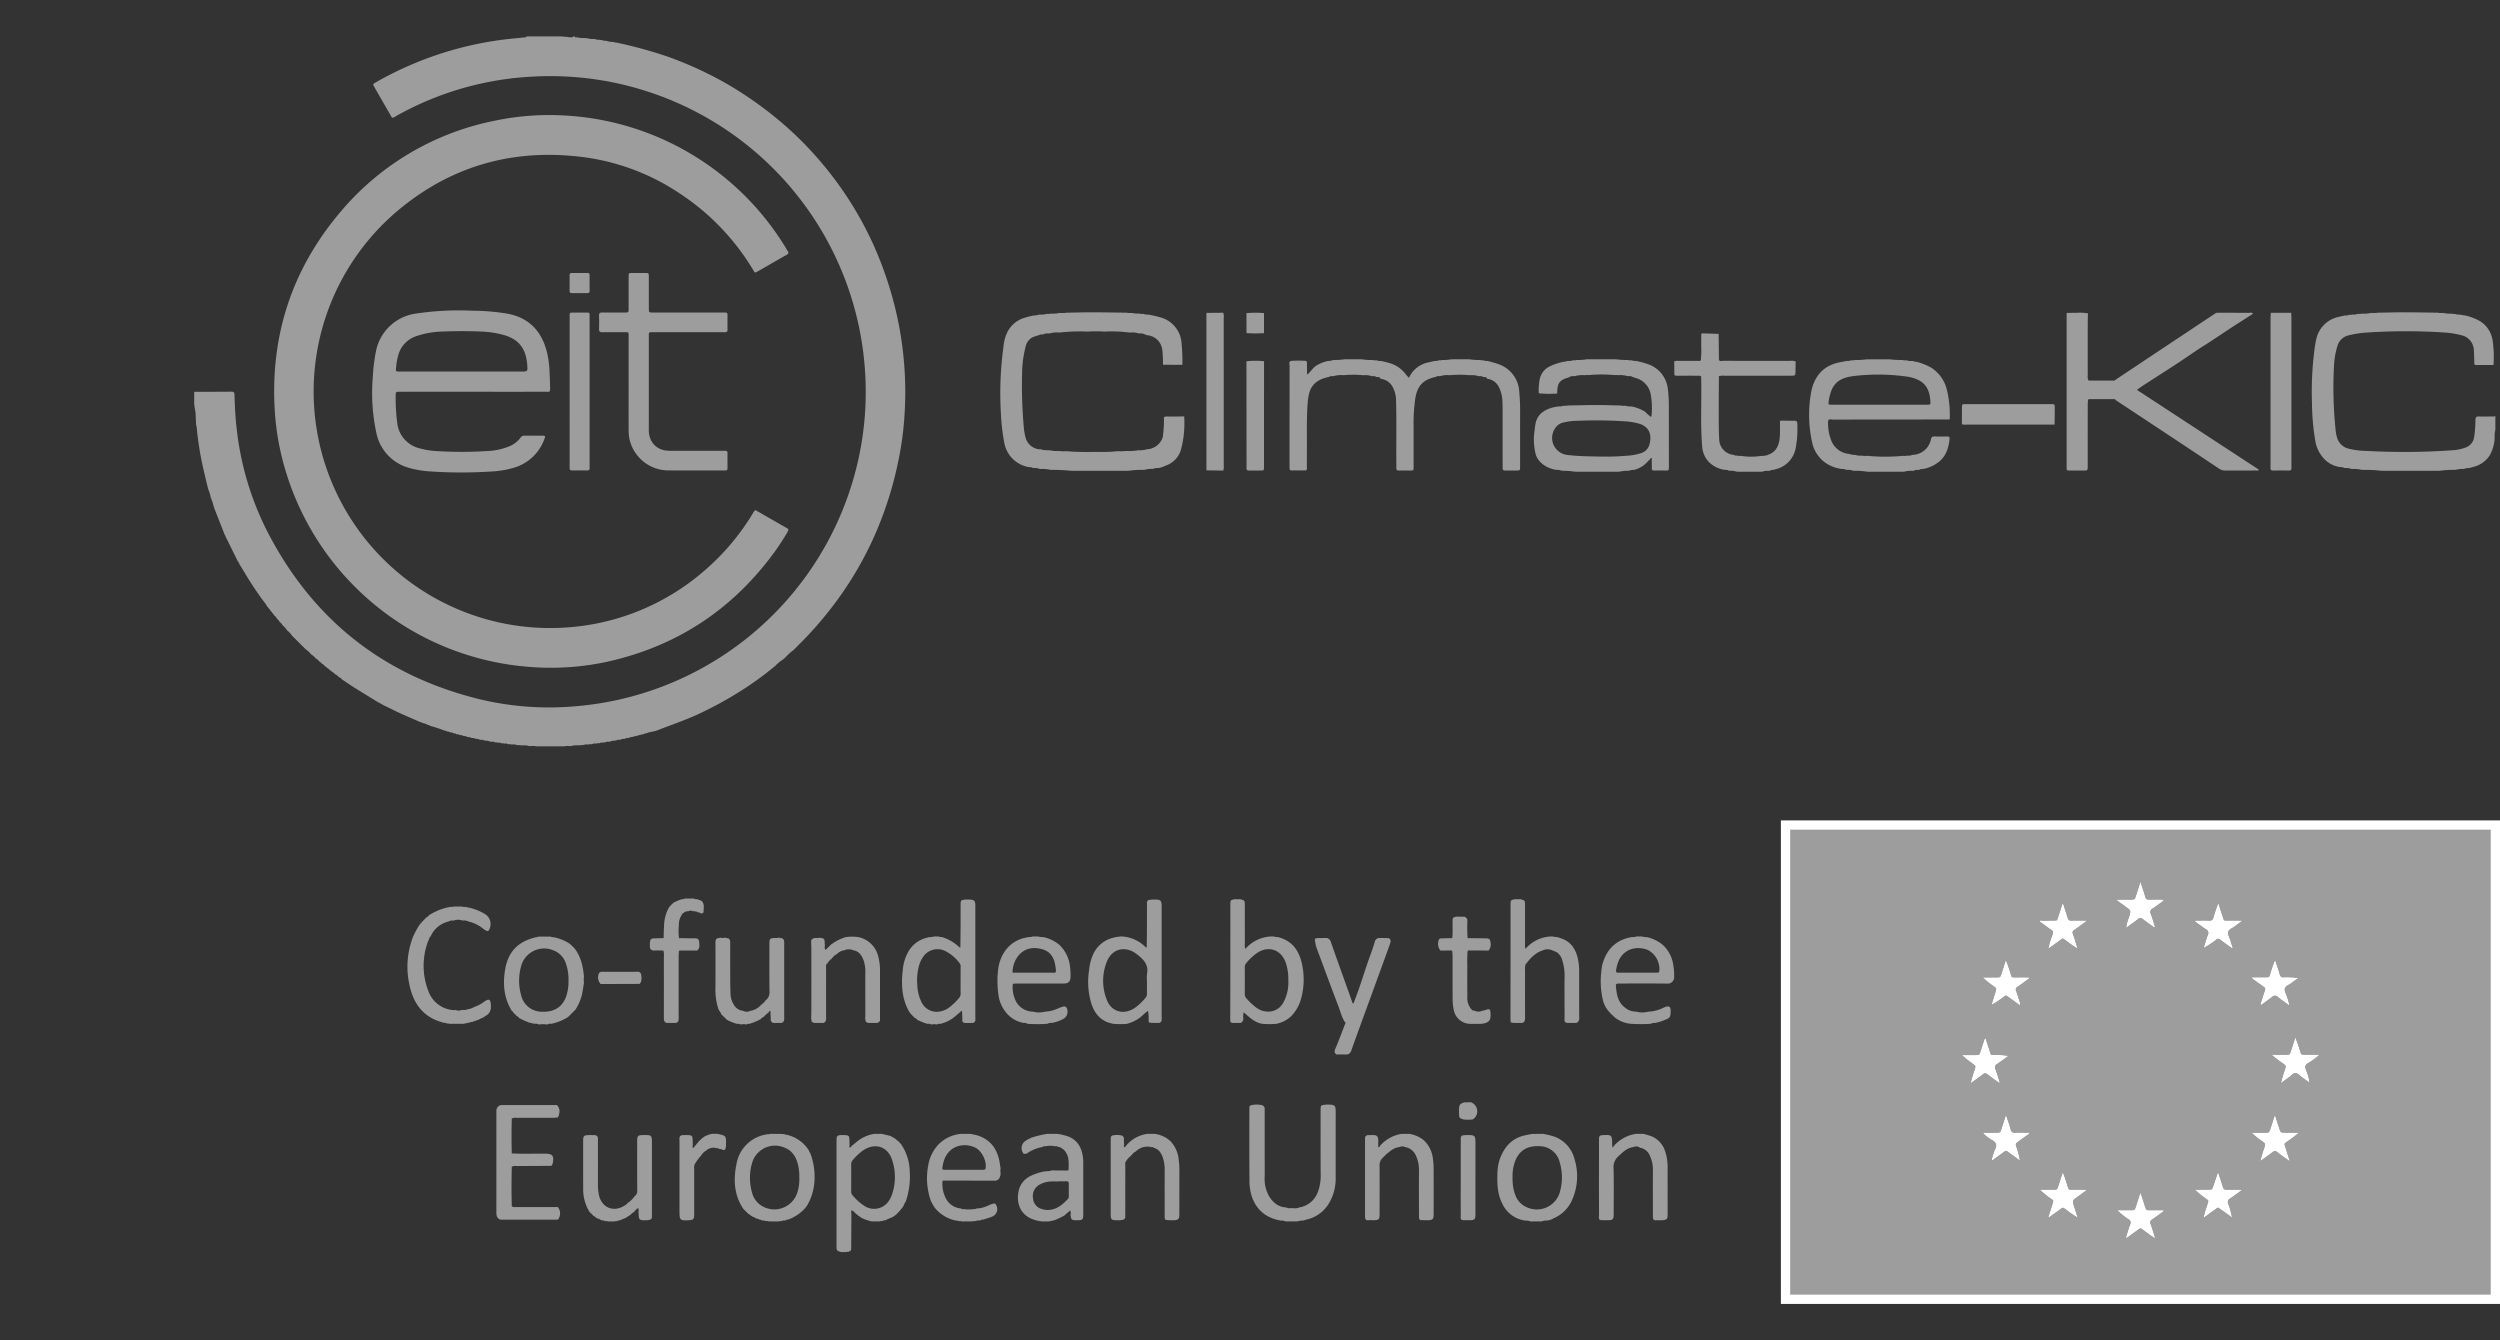 <svg id="Layer_1" data-name="Layer 1" xmlns="http://www.w3.org/2000/svg" width="817.723" height="438.415"><rect width="100%" height="100%" fill="#333333" stroke="none"/><defs><style>.cls-1{fill:#9e9d9e}.cls-2{fill:#fff}</style></defs><g id="Climate-KIC"><path class="cls-1" d="M584.026 424.982a4.397 4.397 0 0 1-.109-1.65q-.008-75.835 0-151.67a5.455 5.455 0 0 1 .11-1.805c.656.004 1.313.013 1.97.013l228.237.002c.657 0 1.314.014 1.971.02v155.09Zm158.97-79.995a36.44 36.44 0 0 0 3.682 2.802c1.077.815 1.06.792.694 2.078a38.912 38.912 0 0 0-1.29 4.397c.994-.718 1.8-1.318 2.626-1.89.701-.487 1.31-1.359 2.122-1.364.815-.005 1.426.868 2.128 1.354.828.572 1.638 1.172 2.455 1.76a13.53 13.53 0 0 0-.68-2.935c-.253-.818-.797-1.7-.655-2.447.163-.861 1.315-1.146 2.007-1.72a25.414 25.414 0 0 0 2.63-2.05h-4.36c-2.02 0-1.542.055-2.148-1.616a31.359 31.359 0 0 0-1.44-4.025c-.512 1.604-.966 3.048-1.434 4.487-.374 1.149-.381 1.158-1.56 1.167-1.493.011-2.987.002-4.777.002Zm-86.861 19.668-1.42 4.406c-.462 1.434-.463 1.435-1.975 1.437q-2.082.002-4.163 0a8.076 8.076 0 0 0 1.715 1.592c.87.681 2.181 1.072 2.546 2.052.37.996-.54 2.08-.79 3.152a8.374 8.374 0 0 0-.578 2.411c1.237-.894 2.342-1.687 3.44-2.488 1.482-1.08 1.1-.963 2.418-.039 1.146.804 2.265 1.646 3.396 2.472a30.835 30.835 0 0 0-1.157-4.444c-.348-1.113-.348-1.118.622-1.823.98-.714 1.98-1.403 2.946-2.136.238-.18.727-.23.57-.765-1.52 0-3.035-.044-4.547.017a1.248 1.248 0 0 1-1.468-.98 1.255 1.255 0 0 1-.017-.116c-.402-1.503-.951-2.967-1.538-4.748Zm95.825 5.827c-1.71 0-3.104.003-4.499 0-1.476-.005-1.475-.008-1.947-1.47-.436-1.348-.877-2.695-1.42-4.364-.54 1.686-.97 3.028-1.402 4.37-.476 1.482-.477 1.481-2.101 1.48q-2.059-.002-4.117 0a26.278 26.278 0 0 0 3.364 2.726c1.212.874 1.2.872.754 2.311a31.618 31.618 0 0 0-1.242 4.23c1.407-1.02 2.662-1.861 3.834-2.805a1.222 1.222 0 0 1 1.831-.006c1.168.951 2.431 1.787 3.973 2.9-.534-1.683-.951-3.015-1.38-4.344-.514-1.598-.562-1.302.776-2.309a35.153 35.153 0 0 0 3.576-2.72Zm-47.354-67.13.269-.15c-.45-1.43-.83-2.887-1.373-4.28a1.222 1.222 0 0 1 .45-1.669 1.235 1.235 0 0 1 .139-.068c1.017-.656 1.988-1.388 2.957-2.115.245-.183.683-.267.59-.83-1.567 0-3.12-.03-4.673.014a1.088 1.088 0 0 1-1.266-.876q-.006-.032-.01-.065c-.433-1.55-.981-3.066-1.578-4.887l-1.418 4.422c-.45 1.4-.45 1.398-1.988 1.395q-2.075-.004-4.15 0l-.085.305 2.9 2.099c1.675 1.207 1.645 1.197 1.035 3.247a15.256 15.256 0 0 0-.973 3.606c1.432-1.046 2.71-1.943 3.943-2.896a1.007 1.007 0 0 1 1.423-.051l.033.031c1.23.96 2.513 1.85 3.775 2.768Zm-48.524 10.673c-.508 1.595-.961 3.033-1.424 4.469-.386 1.194-.39 1.195-1.663 1.199-1.482.004-2.965 0-4.447 0a25.528 25.528 0 0 0 3.45 2.826c1.074.778 1.072.78.665 2.075l-1.293 4.123a29.778 29.778 0 0 0 3.603-2.334c1.283-.904.92-1.024 2.293-.038 1.136.817 2.264 1.645 3.387 2.462a.653.653 0 0 0 .079-.777c-.411-1.297-.79-2.607-1.27-3.877a.997.997 0 0 1 .4-1.353l.058-.029a78.235 78.235 0 0 0 3.195-2.296c.234-.176.718-.248.516-.787h-4.228c-1.649.003-1.33.013-1.779-1.255a38.194 38.194 0 0 0-1.542-4.408Zm39.285 90.762.266.15c1.098-.799 2.187-1.612 3.298-2.391 1.391-.976.935-1.022 2.406.012.495.348.966.733 1.47 1.068a10.283 10.283 0 0 0 2.147 1.38c-.554-1.733-.994-3.225-1.514-4.688a1.012 1.012 0 0 1 .404-1.373l.038-.02c1.091-.727 2.149-1.508 3.2-2.293.24-.178.706-.25.532-.782-1.465 0-2.928.006-4.392-.001-1.195-.006-1.187-.016-1.572-1.124-.508-1.463-.853-2.983-1.576-4.587-.501 1.566-.944 2.956-1.39 4.344-.439 1.363-.44 1.365-1.852 1.368-1.43.003-2.861 0-4.292 0a22.217 22.217 0 0 0 3.605 2.919 1.23 1.23 0 0 1 .598 1.734c-.539 1.397-.925 2.852-1.376 4.283Zm37.737-15.379-.117-.28c-1.413 0-2.826.004-4.24 0-1.362-.005-1.362-.008-1.773-1.267-.455-1.394-.91-2.788-1.38-4.233-.189.139-.252.16-.265.198q-.675 2.004-1.342 4.01c-.424 1.282-.422 1.287-1.752 1.291-1.438.005-2.876.001-4.314.001a27.238 27.238 0 0 0 3.315 2.728c1.345 1.007 1.224.579.72 2.311a35.534 35.534 0 0 0-1.237 4.23c1.268-.924 2.31-1.713 3.382-2.458 1.69-1.175 1.032-1.207 2.775.002 1.081.75 2.138 1.535 3.205 2.304a24.31 24.31 0 0 0-1.23-4.475 1.255 1.255 0 0 1 .506-1.701q.045-.025.092-.045c1.251-.822 2.44-1.74 3.655-2.616Zm-63.107 8.634.184.209c1.059-.769 2.104-1.556 3.178-2.301 1.747-1.213 1.076-1.178 2.78-.024a29.404 29.404 0 0 0 3.465 2.364l-1.172-3.666c-.613-1.913-.611-1.91 1.034-3.1.99-.715 1.972-1.443 3.11-2.278a5.178 5.178 0 0 0-.581-.109c-1.214-.006-2.427.008-3.64-.012-1.961-.033-1.545.307-2.242-1.674a32.987 32.987 0 0 0-1.411-4.024c-.544 1.69-.998 3.118-1.464 4.543-.373 1.142-.38 1.149-1.554 1.156-1.492.01-2.983.002-4.475.002a27.287 27.287 0 0 0 3.422 2.808c1.176.886 1.115.553.645 2.084-.414 1.345-.852 2.682-1.279 4.022Zm74.153-84.079a40.06 40.06 0 0 0-1.532 4.4c-.468 1.343-.213 1.284-1.767 1.284h-4.386a2.11 2.11 0 0 0 .964.971c.976.719 1.95 1.44 2.955 2.118a.934.934 0 0 1 .44 1.246l-.01.02c-.41 1.137-.763 2.296-1.119 3.453-.12.391-.422.774-.166 1.325 1.242-.908 2.45-1.728 3.583-2.64a1.301 1.301 0 0 1 1.835-.131 1.332 1.332 0 0 1 .102.098c1.152.947 2.4 1.777 3.8 2.795a18.29 18.29 0 0 0-.779-2.847c-.244-.922-.966-1.852-.709-2.732.261-.891 1.417-1.2 2.162-1.788.722-.57 1.483-1.092 2.226-1.634a25.694 25.694 0 0 0-4.786-.247 1.09 1.09 0 0 1-1.266-.88 1.003 1.003 0 0 1-.009-.06c-.437-1.548-.984-3.065-1.538-4.751Zm-61.802-12.572-.07-.286c-1.559 0-3.119-.039-4.675.017a1.107 1.107 0 0 1-1.288-.888l-.006-.033c-.363-1.259-.789-2.5-1.194-3.745-.099-.306-.063-.71-.547-.792-.446 1.395-.877 2.79-1.339 4.176-.48 1.437-.273 1.251-1.773 1.263-1.43.011-2.86.002-4.402.002.166.276.195.378.263.427 1.057.776 2.126 1.537 3.18 2.318 1.102.817 1.247.538.734 2.193a28.943 28.943 0 0 0-1.23 4.16 2.125 2.125 0 0 0 .382-.152c.983-.707 1.95-1.435 2.945-2.126 1.743-1.21 1.05-1.192 2.768-.024a30.313 30.313 0 0 0 3.464 2.366c-.555-1.761-1-3.305-1.538-4.815a.91.91 0 0 1 .378-1.23l.035-.018c1.32-.915 2.61-1.873 3.913-2.813Zm-28.437 52.823.197-.181c-.463-1.436-.882-2.887-1.407-4.3a1.27 1.27 0 0 1 .52-1.718l.078-.039c1.247-.819 2.43-1.734 3.64-2.609a20.28 20.28 0 0 0-3.944-.28c-2.102-.024-1.652.236-2.274-1.616-.43-1.28-.844-2.567-1.27-3.866-.382.162-.413.474-.504.76q-.553 1.733-1.123 3.459c-.416 1.269-.419 1.27-1.772 1.273q-2.149.004-4.297 0a26.155 26.155 0 0 0 3.357 2.731c1.165.844 1.153.842.742 2.172a29.103 29.103 0 0 0-1.262 4.326c1.452-1.055 2.74-1.938 3.965-2.905a1.074 1.074 0 0 1 1.518-.028q.026.026.05.053c1.234.96 2.521 1.85 3.786 2.768Zm76.16-44.02.268-.117c-.275-.852-.58-1.697-.815-2.56-.25-.92-.961-1.862-.698-2.736.266-.883 1.42-1.2 2.162-1.794.716-.574 1.53-1.033 2.444-1.881-1.774 0-3.182.004-4.59-.001-1.678-.007-1.327.08-1.836-1.391-.471-1.361-.89-2.74-1.394-4.305a32.301 32.301 0 0 0-1.583 4.612c-.25.8-.573 1.177-1.462 1.111-1.106-.082-2.222-.042-3.332-.017-.412.01-.882-.164-1.333.249 1.248.903 2.404 1.795 3.617 2.598a1.299 1.299 0 0 1 .715 1.691 1.322 1.322 0 0 1-.072.15c-.554 1.387-.926 2.848-1.375 4.277a27.615 27.615 0 0 0 4.069-2.676.982.982 0 0 1 1.387-.032q.026.024.05.05c1.231.959 2.515 1.852 3.777 2.771ZM63.521 128.158c4.045-.01 8.091-.001 12.136-.045.788-.009 1.03.23 1.051 1.022.1 3.689.275 7.371.704 11.044a97.47 97.47 0 0 0 9.816 33.256c14.86 29.14 38.221 47.674 70.037 55.369a97.382 97.382 0 0 0 31.34 2.174 103.446 103.446 0 0 0 91.857-79.395 101.886 101.886 0 0 0 2.423-31.024A103.194 103.194 0 0 0 174.579 25.04a101.366 101.366 0 0 0-45.037 12.933 2.753 2.753 0 0 1-1.31.562l-3.909-6.787c-.63-1.095-1.265-2.187-1.88-3.29-.513-.918-.513-.944.413-1.478a108.552 108.552 0 0 1 10.822-5.453 112.324 112.324 0 0 1 32.5-8.753c1.807-.205 3.62-.36 5.43-.542.23-.023.523.049.567-.316H183.1c.708-.018 1.407.09 2.109.132.807.049 1.662.446 2.443-.132h.304c.104.43.426.31.71.28a9.852 9.852 0 0 0 2.609.249l.742.052a5.763 5.763 0 0 0 1.988.246l.724.062a2.926 2.926 0 0 0 1.39.217l.756.082a2.968 2.968 0 0 0 1.374.234 7.116 7.116 0 0 0 2.51.389 1.116 1.116 0 0 0 .817.19 146.345 146.345 0 0 1 16.736 4.577 120.71 120.71 0 0 1 19.33 8.867 122.169 122.169 0 0 1 16.761 11.683 112.199 112.199 0 0 1 11.883 11.418A115.043 115.043 0 0 1 285.62 79.9a120.561 120.561 0 0 1 7.712 23.127 115.695 115.695 0 0 1 2.598 31.46 105.236 105.236 0 0 1-2.296 17.248 119.558 119.558 0 0 1-8.365 25.212A114.573 114.573 0 0 1 272 198.742a119.888 119.888 0 0 1-11.34 12.76c-.18.175-.331.378-.496.568a.146.146 0 0 0-.16.164l-.087.015-.022.086a.194.194 0 0 0-.21.179.181.181 0 0 0 0 .022 16.236 16.236 0 0 0-2.869 2.599c-.094-.006-.139.038-.136.132l-.093.015-.032.088a.201.201 0 0 0-.217.185v.016a12.77 12.77 0 0 0-2.667 2.15 105.883 105.883 0 0 1-11.602 8.425 123.353 123.353 0 0 1-14.23 7.7c-4.245 1.901-8.63 3.396-12.95 5.075-1.154.448-2.444.434-3.575.981a.677.677 0 0 0-.667.215l-.553.11a.646.646 0 0 0-.63.204l-.144-.02-.125.075a.783.783 0 0 0-.763.232.45.45 0 0 0-.452.074.78.78 0 0 0-.766.23 1.094 1.094 0 0 0-.763.116.678.678 0 0 0-.656.194l-.553.091a.745.745 0 0 0-.732.204l-.475.072a1.242 1.242 0 0 0-1.014.233l-.505.076a1.26 1.26 0 0 0-1.032.228 1.237 1.237 0 0 0-.796.101 1.168 1.168 0 0 0-.97.208l-.541.071a1.822 1.822 0 0 0-1.29.231 1.407 1.407 0 0 0-.84.091 1.218 1.218 0 0 0-1.062.216 1.649 1.649 0 0 0-1.06.083 1.845 1.845 0 0 0-1.36.222 1.674 1.674 0 0 0-1.066.07 3.715 3.715 0 0 0-1.938.229 1.872 1.872 0 0 0-1.094.064 7.4 7.4 0 0 0-2.885.25 4.715 4.715 0 0 0-1.97.049l-9.09.007a6.486 6.486 0 0 0-2.275-.056 5.913 5.913 0 0 0-2.578-.235 2.973 2.973 0 0 0-1.394-.078 3.68 3.68 0 0 0-1.945-.23 1.643 1.643 0 0 0-1.064-.07 1.831 1.831 0 0 0-1.362-.223 1.373 1.373 0 0 0-.845-.083 1.84 1.84 0 0 0-1.278-.217 1.37 1.37 0 0 0-.83-.09 1.842 1.842 0 0 0-1.3-.232l-.535-.07a1.174 1.174 0 0 0-.976-.21 1.192 1.192 0 0 0-.787-.098 1.26 1.26 0 0 0-1.041-.231l-.497-.075a.723.723 0 0 0-.708-.192 1.198 1.198 0 0 0-.78-.11.75.75 0 0 0-.742-.208l-.544-.09a.683.683 0 0 0-.664-.196l-.583-.097a1.135 1.135 0 0 0-.946-.247l-.129-.074-.147.02a1.129 1.129 0 0 0-.938-.253l-.122-.075-.141.02a.649.649 0 0 0-.637-.206l-.543-.108a.69.69 0 0 0-.677-.215 3.028 3.028 0 0 0-1.453-.39.693.693 0 0 0-.673-.224l-.286-.065a.626.626 0 0 0-.62-.22 46.29 46.29 0 0 0-4.86-1.595.616.616 0 0 0-.608-.243 4.82 4.82 0 0 0-1.829-.665.61.61 0 0 0-.6-.252c-2.964-1.342-5.995-2.535-8.904-4-1.25-.628-2.513-1.229-3.77-1.843a.355.355 0 0 0-.377-.223l-.077-.088-.116.002a.416.416 0 0 0-.418-.239c-2.65-1.63-5.31-3.246-7.945-4.9-1.4-.878-2.759-1.825-4.136-2.74a1.83 1.83 0 0 0-.93-.7.27.27 0 0 0-.301-.205 1.775 1.775 0 0 0-.913-.7.269.269 0 0 0-.299-.212 1.874 1.874 0 0 0-.912-.726 1.025 1.025 0 0 0-.633-.478 1.759 1.759 0 0 0-.886-.72.996.996 0 0 0-.627-.495 3.04 3.04 0 0 0-1.198-1 .993.993 0 0 0-.62-.518 3.392 3.392 0 0 0-1.194-1.05 6.166 6.166 0 0 0-1.559-1.37 7.694 7.694 0 0 0-1.78-1.665l-4.453-4.444a7.613 7.613 0 0 0-1.66-1.773 6.085 6.085 0 0 0-1.385-1.564 3.245 3.245 0 0 0-1.039-1.18 2.18 2.18 0 0 0-.781-.944 3.353 3.353 0 0 0-1.026-1.22.948.948 0 0 0-.438-.575.208.208 0 0 0-.182-.231l-.019-.001-.033-.046a.293.293 0 0 0-.256-.307l-.007-.009a.375.375 0 0 0-.28-.35.892.892 0 0 0-.417-.57.232.232 0 0 0-.21-.253h-.007l-.023-.033a.338.338 0 0 0-.263-.33 14.164 14.164 0 0 0-1.547-2.209 120.188 120.188 0 0 1-6.81-10.47c-.25-.433-.535-.844-.804-1.265a.375.375 0 0 0-.23-.383.182.182 0 0 0-.097-.227.302.302 0 0 0-.219-.34l-4.024-8.157a.378.378 0 0 0-.208-.397l-3.197-8.113a.275.275 0 0 0-.16-.328l-.163-.588a.246.246 0 0 0-.147-.304 10.1 10.1 0 0 0-.76-2.427.258.258 0 0 0-.146-.318 11.838 11.838 0 0 0-.786-2.725.233.233 0 0 0-.125-.304h-.002c-.61-2.595-1.26-5.182-1.825-7.786a100.468 100.468 0 0 1-1.904-12.24 11.378 11.378 0 0 0-.23-1.184c-.044-1.047-.091-2.093-.13-3.14-.056-1.494-.565-2.939-.476-4.447Zm740.819-25.291a1.917 1.917 0 0 0 .973.097 1.137 1.137 0 0 0 .84.186 18.246 18.246 0 0 1 4.746 1.735 8.92 8.92 0 0 1 3.88 4.478 11.208 11.208 0 0 1 .668 3.075 36.294 36.294 0 0 1 .147 6.94l-6.058.005c-.35-.5-.2-1.076-.23-1.62-.06-1.06-.053-2.125-.135-3.182a5.163 5.163 0 0 0-4.169-4.948 27.681 27.681 0 0 0-5.378-.868 193.063 193.063 0 0 0-25.62.018 32.493 32.493 0 0 0-5.686.879 4.922 4.922 0 0 0-3.782 3.532 26.06 26.06 0 0 0-1.098 6.255 133.225 133.225 0 0 0 .565 21.66 10.36 10.36 0 0 0 .397 1.926 5.165 5.165 0 0 0 3.68 3.689 26.073 26.073 0 0 0 6.153.774 223.68 223.68 0 0 0 28.2-.243 13.799 13.799 0 0 0 3.987-.86 4.261 4.261 0 0 0 2.853-3.434 45.142 45.142 0 0 0 .424-5.744c.043-.808.328-1.027 1.089-1 1.364.05 2.73.025 4.096.008.444-.005.915.124 1.323-.176v4.552a8.065 8.065 0 0 0-.232 2.429 12.486 12.486 0 0 1-1.598 5.887 8.802 8.802 0 0 1-5.235 3.762c-.483.137-.965.277-1.446.415a3.995 3.995 0 0 0-1.707.282l-.105.012a8.99 8.99 0 0 0-2.646.286l-.086.008a33.94 33.94 0 0 0-5.062.292l-.405.013-5.608.005q-6.293 0-12.586-.003l-.694-.019a47.409 47.409 0 0 0-5.982-.281l-.39-.022a10.675 10.675 0 0 0-2.944-.269l-.397-.033a5.192 5.192 0 0 0-2.034-.277l-.347-.04a1.777 1.777 0 0 0-1.168-.256 8.955 8.955 0 0 1-6.196-3.744 11.159 11.159 0 0 1-1.926-4.262 76.249 76.249 0 0 1-1.181-12.564 108.112 108.112 0 0 1 .789-17.682 31.374 31.374 0 0 1 .62-3.664 9.48 9.48 0 0 1 7.366-7.238c.68-.17 1.369-.302 2.054-.453a2.883 2.883 0 0 0 1.428-.23 2.061 2.061 0 0 0 1.003-.08 3.866 3.866 0 0 0 1.75-.218 3.1 3.1 0 0 0 1.279-.069 14.06 14.06 0 0 0 3.245-.243 6.56 6.56 0 0 0 1.914-.058c2.877-.05 5.755-.14 8.632-.137 3.686.004 7.372.082 11.057.128a4.698 4.698 0 0 0 1.622.065 12.595 12.595 0 0 0 2.933.246 1.958 1.958 0 0 0 .983.066 2.86 2.86 0 0 0 1.435.212Zm-457.975 44.635a10.165 10.165 0 0 0 2.494.074c3.817.372 7.647.24 11.472.24a37.134 37.134 0 0 0 5.124-.241 13.027 13.027 0 0 0 2.801-.072 17.991 17.991 0 0 0 4.143-.242 2.995 2.995 0 0 0 1.327-.08 1.626 1.626 0 0 0 1.157-.208 5.797 5.797 0 0 0 5.273-3.494 2.974 2.974 0 0 0 .217-.87 36.462 36.462 0 0 0 .324-6.183 3.11 3.11 0 0 1 1.487-.176c1.717-.013 3.433-.017 5.15-.025a33.587 33.587 0 0 1-.992 10.635 7.834 7.834 0 0 1-5.242 5.507 6.566 6.566 0 0 1-2.25.713 3.928 3.928 0 0 0-1.742.288l-.073.01a8.868 8.868 0 0 0-2.658.288l-.385.028a28.643 28.643 0 0 0-4.762.278l-.699.019-10.16.006q-4.018 0-8.036-.012l-.092-.006a64.166 64.166 0 0 0-6.584-.299l-.085-.007a13 13 0 0 0-3.25-.287l-.36-.03a3.756 3.756 0 0 0-1.76-.258l-.377-.042a1.842 1.842 0 0 0-1.136-.247 9.801 9.801 0 0 1-8.17-7.834 65.473 65.473 0 0 1-1.132-9.681 110.956 110.956 0 0 1 .82-21.742 13.835 13.835 0 0 1 1.368-5.088 9.221 9.221 0 0 1 4.858-4.286 27.408 27.408 0 0 1 3.783-1.007 2.98 2.98 0 0 0 1.4-.222l.715-.057a5.28 5.28 0 0 0 2.042-.24 3.112 3.112 0 0 0 1.3-.07 11.251 11.251 0 0 0 2.957-.23 8.491 8.491 0 0 0 2.2-.07c2.776-.047 5.553-.136 8.329-.13 3.787.006 7.574.084 11.36.132a4.692 4.692 0 0 0 1.609.063 10.19 10.19 0 0 0 2.636.228 3.03 3.03 0 0 0 1.272.086 2.794 2.794 0 0 0 1.46.22 41.721 41.721 0 0 1 4.374 1.017 9.367 9.367 0 0 1 6.61 8.475 55.826 55.826 0 0 1 .259 6.959l-6.344-.037a42.73 42.73 0 0 0-.215-4.792 5.433 5.433 0 0 0-5.063-4.869c-.318-.042-.515-.278-.81-.301a2.328 2.328 0 0 0-1.509-.253l-.364-.034a6.569 6.569 0 0 0-2.671-.272l-.648-.038a43.887 43.887 0 0 0-7.852-.272 38.88 38.88 0 0 0-5.48 0 58.228 58.228 0 0 0-9.021.285l-.389.022a8.013 8.013 0 0 0-2.975.275l-.364.032a3.084 3.084 0 0 0-1.76.271l-.368.047a1.628 1.628 0 0 0-1.15.26 13.86 13.86 0 0 0-2.221.756 4.67 4.67 0 0 0-2.097 3.105 35.562 35.562 0 0 0-1.124 8.536 153.171 153.171 0 0 0 .602 18.176 16.718 16.718 0 0 0 .454 2.531 5.149 5.149 0 0 0 5.258 4.22 2.337 2.337 0 0 0 1.486.219 2.988 2.988 0 0 0 1.276.075 9.212 9.212 0 0 0 2.973.228ZM682.96 130.89c-.03.552-.084 1.104-.084 1.657q-.009 9.701-.004 19.403c0 .404.004.809-.012 1.212a.682.682 0 0 1-.763.738q-2.728-.002-5.457.002c-.422 0-.668-.165-.667-.614 0-.253-.006-.505-.006-.758l.001-49.568c0-.202.015-.404.023-.606 1.062-.013 2.125-.064 3.184-.029a14.83 14.83 0 0 1 3.766.168c-.023 1.306-.064 2.613-.066 3.919q-.01 8.078.002 16.155a4.28 4.28 0 0 0 .113 1.643c.076.23.257.27.468.27q3.929 0 7.857.003a.659.659 0 0 0 .652-.274l16.253-10.814q8.262-5.495 16.528-10.984a1.48 1.48 0 0 1 .426-.121c3.461.008 6.922.005 10.383.038.453.005 1.017-.277 1.353.311l-5.312 3.403c-3.707 2.361-7.303 4.89-11.03 7.223-2.666 1.67-5.215 3.523-7.848 5.246-3.84 2.513-7.71 4.98-11.561 7.475-.7.453-1.373.944-2.21 1.522l39.898 26.11c-.256.487-.65.272-.948.273-3.336.018-6.672 0-10.008.02a3.287 3.287 0 0 1-1.958-.562q-10.007-6.682-20.047-13.314-6.92-4.583-13.853-9.147c-.087-.304-.338-.331-.587-.332q-3.961-.006-7.923-.003c-.249 0-.504.008-.563.334Zm-255.155-8.524c.885-.808 1.512-1.861 2.478-2.593a11.756 11.756 0 0 1 4.137-1.709 3.169 3.169 0 0 0 1.388-.249l.74-.063a21.076 21.076 0 0 0 3.223-.235l5.626.006a21.906 21.906 0 0 0 3.549.23 3.113 3.113 0 0 0 1.278.08 2.878 2.878 0 0 0 1.456.23c.776.186 1.562.337 2.325.564a10.162 10.162 0 0 1 5.873 3.89 7.25 7.25 0 0 0 .71.782c.048.069.088.186.147.196.153.027.278-.035.27-.228a8.87 8.87 0 0 1 6.264-4.743c.683-.164 1.37-.312 2.056-.467a3.052 3.052 0 0 0 1.414-.235 2.091 2.091 0 0 0 1.016-.074 14.507 14.507 0 0 0 2.947-.224l5.907-.003a21.455 21.455 0 0 0 3.546.24 2.002 2.002 0 0 0 .99.067 2.895 2.895 0 0 0 1.437.232c1.147.334 2.322.593 3.436 1.013a10.042 10.042 0 0 1 6.91 9.004 66 66 0 0 1 .282 6.663c-.009 5.966.002 11.931-.003 17.896-.001 1.245-.018 1.253-1.237 1.266q-1.592.017-3.185 0c-1.277-.01-1.288-.017-1.29-1.366q-.007-8.341-.004-16.682c-.002-1.567.008-3.136-.068-4.7a11.307 11.307 0 0 0-1.096-4.431 4.811 4.811 0 0 0-3.884-2.822c-.164-.529-.566-.616-1.045-.56l-.311-.048a1.597 1.597 0 0 0-1.203-.243l-.38-.04a6.313 6.313 0 0 0-2.656-.27 34.806 34.806 0 0 0-6.698-.01 7.385 7.385 0 0 0-2.969.278l-.373.039a1.604 1.604 0 0 0-1.203.247c-4.55.944-6.056 3.363-6.671 6.995a54.392 54.392 0 0 0-.558 9.06q-.005 6.515 0 13.03c0 1.732.04 1.515-1.58 1.524-1.06.005-2.122-.024-3.181.008-.652.02-.921-.242-.89-.886.026-.503.008-1.01.003-1.514-.064-6.969.116-13.938-.103-20.906a9.402 9.402 0 0 0-1.01-3.851 5.046 5.046 0 0 0-4.081-2.854c-.16-.53-.563-.61-1.038-.556l-.317-.05a1.592 1.592 0 0 0-1.197-.243l-.383-.04a6.332 6.332 0 0 0-2.654-.272 32.658 32.658 0 0 0-6.393-.017 8.619 8.619 0 0 0-3.27.287l-.377.038a1.616 1.616 0 0 0-1.209.244c-3.13.62-5.608 2.026-6.49 5.366a17.932 17.932 0 0 0-.491 3.264c-.251 3.373-.258 6.75-.25 10.13.01 3.429.013 6.858-.008 10.287-.003.523.218 1.123-.312 1.549a24.421 24.421 0 0 0-4.891-.006.532.532 0 0 1-.438-.535 28.853 28.853 0 0 1-.025-1.058q-.002-16.338.018-32.677c.001-.526-.384-1.255.457-1.567a38.231 38.231 0 0 0 4.839-.013c.495.203.382.648.389 1.027.02 1.1.02 2.199.026 3.296.079.304.185.09.285.012Zm194.718 26.727a2.98 2.98 0 0 0 1.28-.066 3.302 3.302 0 0 0 1.738-.243 6.33 6.33 0 0 0 6.06-5.09c.17-.811.5-.948 1.192-.932 1.36.032 2.722.02 4.084.005.539-.006.87.122.807.761-.318 3.215-1.299 6.117-4.123 7.999a11.577 11.577 0 0 1-4.632 1.881 1.772 1.772 0 0 0-1.13.258l-.389.048a2.688 2.688 0 0 0-1.449.25l-.366.034a8.768 8.768 0 0 0-2.674.268l-.664.031-10.905.003-.705-.024a23.466 23.466 0 0 0-4.152-.285l-.359-.029a5.072 5.072 0 0 0-2.069-.272l-.334-.04a1.781 1.781 0 0 0-1.179-.245 12.154 12.154 0 0 1-5.397-1.974 10.986 10.986 0 0 1-4.27-6.052 41.33 41.33 0 0 1-.309-17.95c1.221-4.834 4.144-7.938 9.137-8.914q1.183-.23 2.366-.463a2.843 2.843 0 0 0 1.456-.217 3.146 3.146 0 0 0 1.271-.074 25.453 25.453 0 0 0 3.862-.237h7.416a29.08 29.08 0 0 0 4.16.231 3.093 3.093 0 0 0 1.288.076 3.992 3.992 0 0 0 1.75.238l.667.068a1.17 1.17 0 0 0 .83.186 19.37 19.37 0 0 1 4.972 1.984 11.884 11.884 0 0 1 5.05 7.18 34.471 34.471 0 0 1 .922 9.712l-19.968.033c-6.102.006-12.204-.008-18.305.02-.49.002-1.115-.34-1.49.315a15.315 15.315 0 0 0 .958 6.34 6.87 6.87 0 0 0 6.101 4.576 1.054 1.054 0 0 0 .823.197 1.877 1.877 0 0 0 1.007.105 4.508 4.508 0 0 0 2.043.234 5.794 5.794 0 0 0 1.878.077 60.49 60.49 0 0 0 11.751-.003Zm-7.806-16.716q7.806 0 15.61-.004c1.106-.001 1.135-.026 1.081-1.075-.247-4.85-2.501-6.808-5.93-7.747a11.149 11.149 0 0 0-1.175-.286 66.97 66.97 0 0 0-17.668-.297c-5.482.578-7.66 2.782-8.47 8.169-.184 1.22-.184 1.236 1.093 1.238q7.73.01 15.46.002Zm-82.307-14.623a3.152 3.152 0 0 0 1.277.08 2.968 2.968 0 0 0 1.451.217 33.078 33.078 0 0 1 3.755 1.007 9.678 9.678 0 0 1 6.64 8.167 46.21 46.21 0 0 1 .322 6.343c.028 6.308.017 12.616.02 18.923 0 .253-.006.505-.006.757 0 .424-.184.655-.634.654-1.413-.006-2.826-.012-4.238.004-.52.006-.716-.219-.711-.722.01-.956-.01-1.913-.017-2.87.062-.19.092-.473-.099-.494-.247-.027-.394.246-.496.476a5.187 5.187 0 0 0-.564.473 8.755 8.755 0 0 1-4.562 2.913 4.175 4.175 0 0 0-1.713.3l-.104.012a12.395 12.395 0 0 0-2.973.275l-.37.023h-13.945l-.398-.016a26.774 26.774 0 0 0-4.158-.292l-.078-.008a4.15 4.15 0 0 0-1.738-.288c-3.339-.48-6.21-2.635-6.824-5.367a19.175 19.175 0 0 1-.292-7.53 22.174 22.174 0 0 1 .416-2.775c.818-2.687 2.783-3.932 5.255-4.657.67-.197 1.373-.283 2.06-.42a4.163 4.163 0 0 0 1.75-.237 3.176 3.176 0 0 0 1.287-.07c3.18-.054 6.359-.146 9.539-.15 2.573-.005 5.147.095 7.72.148a4.823 4.823 0 0 0 1.597.07 5.925 5.925 0 0 0 2.047.24 13.296 13.296 0 0 1 4.251 1.592c.648.467 1.098 1.136 1.785 1.54.188.247.372.424.527-.026a25.403 25.403 0 0 0-.203-6.758 6.815 6.815 0 0 0-5.354-5.748c-.245-.06-.425-.238-.672-.25a1.6 1.6 0 0 0-1.212-.239l-.385-.039a8.945 8.945 0 0 0-3.26-.28 1.63 1.63 0 0 0-.952-.035 45.817 45.817 0 0 0-8.733.002 1.755 1.755 0 0 0-.959.036 9.065 9.065 0 0 0-3.264.276l-.38.035a2.272 2.272 0 0 0-1.468.263 2.937 2.937 0 0 1-.382.177c-2.832.862-3.547 1.802-3.623 4.771-.004.15.004.3.006.45a34.628 34.628 0 0 1-6.024-.058 18.251 18.251 0 0 1 .348-4.805 5.909 5.909 0 0 1 2.983-3.873 18.29 18.29 0 0 1 4.875-1.653 1.165 1.165 0 0 0 .814-.185l.683-.071a2.813 2.813 0 0 0 1.464-.225 3.048 3.048 0 0 0 1.27-.085 16.701 16.701 0 0 0 3.237-.232q4.787 0 9.573-.002a26.204 26.204 0 0 0 3.838.236Zm-9.007 31.59a85.275 85.275 0 0 0 8.784-.282 17.343 17.343 0 0 0 4.457-.813 4.058 4.058 0 0 0 2.835-2.722c1.066-3.805-.395-6.127-3.524-7.002a22.602 22.602 0 0 0-4.026-.68 143.617 143.617 0 0 0-15.905-.208 20.206 20.206 0 0 0-4.655.557 4.287 4.287 0 0 0-2.5 1.598 5.602 5.602 0 0 0 3.793 9.02c3.568.438 7.156.45 10.74.533Zm63.94-31.099c-.02 1.057-.047 2.113-.06 3.17-.02 1.462-.016 1.47-1.54 1.473q-6.803.007-13.605.001c-2.72 0-5.442-.004-8.163.004a4.16 4.16 0 0 0-1.497.102c-.235-.025-.283.101-.24.3-.023 3.937-.067 7.874-.06 11.812.007 3.079-.024 6.155.204 9.236a5.205 5.205 0 0 0 4.71 4.44 1.642 1.642 0 0 0 1.13.229 2.656 2.656 0 0 0 1.248.092 19.977 19.977 0 0 0 6.646-.003 2.552 2.552 0 0 0 1.266-.116 1.054 1.054 0 0 0 .807-.204c2.683-.837 3.67-2.961 3.923-5.474.186-1.84.076-3.708.096-5.563l.288-.17c1.462.019 2.924.052 4.386.048.595-.001.991.157.99.828a33.453 33.453 0 0 1-.59 8.432 8.644 8.644 0 0 1-6.353 6.555c-.29.08-.575.178-.862.268a1.794 1.794 0 0 0-1.155.257l-.361.042a5.414 5.414 0 0 0-2.064.262l-.36.024-7.57.004-.626-.04a5.251 5.251 0 0 0-2.104-.26l-.338-.039a1.786 1.786 0 0 0-1.177-.25 9.056 9.056 0 0 1-5.473-2.711 8.218 8.218 0 0 1-2.067-4.778c-.615-7.223-.187-14.459-.316-21.688-.032-1.812.2-1.628-1.61-1.637-1.922-.01-3.844 0-5.766-.002-1.487-.002-1.426.14-1.429-1.357-.002-1.113-.02-2.225-.032-3.337a3.389 3.389 0 0 1 1.494-.155c2.021-.006 4.043.007 6.065-.012.381-.003.812.17 1.14-.19a30.94 30.94 0 0 0 .13-4.757c.034-1.095.001-2.191.011-3.287.003-.28-.087-.613.284-.764l5.407.178.088 8.336c.181.87.88.473 1.33.474 7.33.027 14.662.016 21.992.024a3.342 3.342 0 0 1 1.783.203ZM375.191 330.886c-.998.65-1.738 1.602-2.748 2.264a12.827 12.827 0 0 1-3.918 1.748 27 27 0 0 1-4.221-.008c-3.742-.556-6.017-2.867-7.219-6.28a24.528 24.528 0 0 1-.837-11.399 15.79 15.79 0 0 1 1.046-4.422 9.675 9.675 0 0 1 7.198-6.148c.147-.031.29-.083.434-.125l1.71-.22a11.829 11.829 0 0 1 7.942 3.37c.358.365.37.365.507-.017.024-2.118.058-4.236.068-6.354.012-2.423-.002-4.846.005-7.27.004-1.604.011-1.605 1.661-1.777a5.918 5.918 0 0 1 .605-.023c2.29-.001 2.54.24 2.54 2.467q.002 17.945-.009 35.89c0 .749.275 1.668-.806 2.008l-2.708-.014c-.227-.124-.578 0-.691-.349a.213.213 0 0 0-.075-.268 11.995 11.995 0 0 0-.128-3.062c-.027-.068-.04-.181-.084-.194-.144-.043-.217.066-.272.183Zm-.035-10.157a11.693 11.693 0 0 1 .022-2.267c.54-2.681-.885-4.387-2.768-5.903-.275-.221-.545-.45-.832-.656-3.674-2.651-7.87-1.555-9.549 2.66a16.802 16.802 0 0 0-.022 12.429c1.494 3.961 5.504 5.093 9.058 2.768a18.123 18.123 0 0 0 3.634-3.404 1.927 1.927 0 0 0 .463-1.387c-.019-1.413-.006-2.827-.006-4.24Zm-77.622 10.445c-2.601-4.387-2.809-9.146-2.232-14.046a14.558 14.558 0 0 1 1.446-5.163 9.542 9.542 0 0 1 6.441-5.247c.244-.059.486-.127.73-.192a6.214 6.214 0 0 0 1.72-.228l1.339.008a2.354 2.354 0 0 0 1.128.192 14.8 14.8 0 0 1 5.498 3.156c.134.103.257.26.406.29.112.022.156-.16.121-.293.023-2.325.053-4.65.065-6.974.011-2.174 0-4.349.003-6.523.003-1.741.054-1.793 1.847-1.916a7.203 7.203 0 0 1 .758-.012c2.002.074 2.223.304 2.223 2.313q0 18.054-.008 36.108c0 .755.29 1.696-.876 1.952l-2.392.01c-.563-.094-1.041-.205-1.001-.986.045-.905-.036-1.815-.063-2.723-.152-.526-.311-.139-.468-.004-.833.705-1.632 1.457-2.508 2.104a11.82 11.82 0 0 1-4.191 1.905 1.278 1.278 0 0 0-1.062.213 3.516 3.516 0 0 0-1.789.003 1.976 1.976 0 0 0-1.371-.24 22.622 22.622 0 0 1-3.251-1.292 2.468 2.468 0 0 0-.958-.735l-1.304-1.358a.307.307 0 0 0-.251-.322Zm16.664-10.5v-4.39a1.616 1.616 0 0 0-.25-1.152 13.728 13.728 0 0 0-4.934-4.152 5.7 5.7 0 0 0-7.267 2.29 9.442 9.442 0 0 0-1.194 2.767 18.112 18.112 0 0 0-.506 6.305 13.64 13.64 0 0 0 1.405 5.53 5.507 5.507 0 0 0 5.937 2.981 6.946 6.946 0 0 0 3.156-1.379 20.295 20.295 0 0 0 3.053-2.929 2.212 2.212 0 0 0 .614-1.63c-.042-1.413-.013-2.827-.014-4.24Zm108.042 74.484.645.006a3.624 3.624 0 0 0 2.103-.22 7.808 7.808 0 0 0 4.248-2.189 8.683 8.683 0 0 0 2.142-3.817 15.829 15.829 0 0 0 .597-5.178c-.044-6.876-.02-13.753-.017-20.63.001-1.622.009-1.627 1.64-1.803a7.135 7.135 0 0 1 1.06-.031c1.98.083 2.232.346 2.231 2.304l-.004 21.843a15.517 15.517 0 0 1-1.851 7.524 11.397 11.397 0 0 1-7.396 5.873c-.485.128-.966.27-1.448.404a4.707 4.707 0 0 0-1.746.26l-.064.006-3.63.004-.338-.025a2.925 2.925 0 0 0-1.475-.247c-4.661-.813-7.887-3.304-9.48-7.866a16.734 16.734 0 0 1-.768-5.42c-.08-7.678-.041-15.359-.036-23.04 0-1.315.018-1.345 1.29-1.54a7.393 7.393 0 0 1 2.557.058 1.267 1.267 0 0 1 1.177 1.35q-.004.05-.011.1c-.005.354 0 .707 0 1.061l.002 20.767a11.824 11.824 0 0 0 1.494 6.677c1.305 2.012 3.022 3.455 5.569 3.56a2.191 2.191 0 0 0 1.509.209Zm-9.07-60.26c-2.636-.266-4.386-2.064-6.346-3.78a4.107 4.107 0 0 0-.151 1.833 1.582 1.582 0 0 1-.813 1.63l-2.708.004c-.23-.121-.581-.01-.694-.358a.23.23 0 0 0-.063-.272c.011-3.933.03-7.865.033-11.797q.007-12.706.001-25.411c0-.253-.002-.505 0-.757.014-1.606.015-1.606 1.641-1.9a4.363 4.363 0 0 0 1.478.003c1.613.432 1.616.432 1.617 2.11l.005 12.567a3.779 3.779 0 0 0 .163 1.617 11.788 11.788 0 0 1 9.225-4.085 3.931 3.931 0 0 0 1.417.2c5.389 1.365 7.446 5.393 8.174 10.387a23.209 23.209 0 0 1-.575 9.75 12.937 12.937 0 0 1-3.314 5.813 9.85 9.85 0 0 1-4.87 2.443 26.731 26.731 0 0 1-4.22.003Zm8.22-14.271a16.092 16.092 0 0 0-.97-6.102c-1.613-4.007-5.564-5.232-9.193-2.86a17.396 17.396 0 0 0-3.633 3.419 1.99 1.99 0 0 0-.434 1.402q.015 4.325-.002 8.65a1.901 1.901 0 0 0 .493 1.373 20.382 20.382 0 0 0 3.192 3.014 6.625 6.625 0 0 0 3.338 1.336 5.596 5.596 0 0 0 5.648-3.064 13.468 13.468 0 0 0 1.562-7.168Zm-129.039 51.49a.924.924 0 0 0 .595.374 3.816 3.816 0 0 0 1.155.978l.057-.086-.06.085a1.076 1.076 0 0 0 .512.596 16.588 16.588 0 0 1 2.964 9.36 24.854 24.854 0 0 1-1.341 9.661 2.501 2.501 0 0 0-.59 1.203l.02-.017a.327.327 0 0 0-.232.355 21.214 21.214 0 0 1-2.477 2.814.246.246 0 0 0-.27.218l-.001.004-.026.018a.377.377 0 0 0-.364.26l-2.976 1.285a.786.786 0 0 0-.778.222.866.866 0 0 0-.736.063l-2.719.005a16.988 16.988 0 0 1-3.545-1.28.426.426 0 0 0-.397-.262l-.016-.01a.256.256 0 0 0-.285-.225 2.19 2.19 0 0 0-.9-.692 3.245 3.245 0 0 0-1.446-1.192 2.616 2.616 0 0 0-.007 1.207l-.07 10.445c-.005.594.133 1.223-.33 1.734a.478.478 0 0 0-.449.225 1.193 1.193 0 0 0-.767.08l-1.802-.01c-1.443-.477-1.45-.477-1.451-1.992q-.004-17.2 0-34.4c0-1.66.17-1.827 1.797-1.872.303-.008.607-.013.91.006 1.302.08 1.474.26 1.508 1.527.017.604.044 1.208.066 1.813-.086.245-.143.608.032.699.198.103.448-.13.533-.4.502-.41 1.012-.81 1.504-1.23a11.997 11.997 0 0 1 6.044-2.82l2.379.004 3.042.735a.647.647 0 0 0 .596.298l-.005-.009a.28.28 0 0 0 .326.223Zm-13.93 13.173c0 1.415.003 2.83-.001 4.246a1.743 1.743 0 0 0 .333 1.279 16.809 16.809 0 0 0 4.152 3.733 5.753 5.753 0 0 0 7.912-1.893q.063-.1.12-.204a8.714 8.714 0 0 0 .89-1.92 17.622 17.622 0 0 0-.098-11.318c-1.436-4.183-5.421-5.462-9.174-3.085a17.452 17.452 0 0 0-3.666 3.379 2.096 2.096 0 0 0-.474 1.537c.02 1.415.006 2.83.006 4.246Zm218.784-91.197c1.608.43 1.615.43 1.616 1.959.004 4.238-.001 8.476.006 12.714a3.788 3.788 0 0 0 .152 1.592 11.55 11.55 0 0 1 8.933-4.056 4.033 4.033 0 0 0 1.414.195c.614.207 1.24.383 1.84.627 2.74 1.115 4.137 3.323 4.851 6.059a18.534 18.534 0 0 1 .501 4.63c.02 4.99-.003 9.98.02 14.968a1.734 1.734 0 0 1-.809 1.793l-3.007.03c-.556-.105-1.021-.223-.99-.995.057-1.358.013-2.72.013-4.08 0-3.477-.05-6.955.02-10.43a16.43 16.43 0 0 0-.838-5.23 4.201 4.201 0 0 0-1.346-2.087.193.193 0 0 0-.187-.199.19.19 0 0 0-.033.002l-.04-.085-.093-.005-.029-.095-.045.093a5.846 5.846 0 0 0-1.399-.626 3.686 3.686 0 0 0-3.193.012c-2.432.792-4.054 2.568-5.518 4.537-.033.02-.089.035-.095.061a.933.933 0 0 0-.006.198 4.213 4.213 0 0 0-.115 1.643c-.01 5.188-.018 10.376.007 15.563.004.83-.094 1.497-1.022 1.726l-3.008-.038c-.22-.13-.572.007-.682-.341a.22.22 0 0 0-.063-.275l.026-25.107c.003-4.285-.003-8.57.002-12.856.003-1.606.013-1.606 1.64-1.9a4.361 4.361 0 0 0 1.477.003Zm-329.805 72q-.164 5.473 0 10.945c-.069.207.015.276.216.24 3.635.176 7.272.041 10.907.076 2.111.02 2.673.66 2.343 2.745a2.242 2.242 0 0 1-.517 1.24c-3.71.018-7.421.028-11.132.063-.536.005-1.102-.167-1.61.16l-.005-.004c-.23.002-.25.138-.202.317q-.166 6.232 0 12.464c-.048.179-.027.314.202.315l.006-.004c.354.28.77.162 1.16.162q6.839.008 13.679-.005a3.257 3.257 0 0 1 .028 4.137l-18.781-.001c-1.34-.478-1.34-1.593-1.34-2.741q.014-14.529.005-29.057c0-1.16.007-2.32 0-3.48a2.277 2.277 0 0 1 .73-1.907.287.287 0 0 0 .308-.191l.615-.122 18.155.02c1.21 1.264.924 2.647.321 4.055-.6.035-1.2.099-1.8.1-3.87.01-7.738 0-11.606.013a2.526 2.526 0 0 0-1.469.151h-.008c-.227-.003-.253.129-.205.309Zm-27.143-58.586c-.065.076-.159.14-.19.227a22.886 22.886 0 0 0 .05 16.436 9.384 9.384 0 0 0 8.243 6.233.786.786 0 0 0 .577-.091 2.461 2.461 0 0 0 2.163 0 2.959 2.959 0 0 0 1.677-.136.34.34 0 0 0 .398-.148 2.532 2.532 0 0 0 1.41-.415.36.36 0 0 0 .389-.195 11.298 11.298 0 0 0 3.452-1.822c1.57-1.016 1.996-.814 2.13 1 .116 1.569-.194 2.92-1.751 3.698a3.899 3.899 0 0 0-.597.455.316.316 0 0 0-.358.224l.007-.014a2.694 2.694 0 0 0-1.317.629 1.724 1.724 0 0 0-1.066.381.697.697 0 0 0-.667.235 3.079 3.079 0 0 0-1.457.367 1.325 1.325 0 0 0-1.035.233 1.16 1.16 0 0 0-.788.077l-4.532.001a1.213 1.213 0 0 0-.791-.078 1.304 1.304 0 0 0-1.031-.225 1.822 1.822 0 0 0-.276-.122c-6.069-1.58-9.444-5.734-10.81-11.62a27.249 27.249 0 0 1 1.038-16.486 30.601 30.601 0 0 1 2.156-3.97.295.295 0 0 0 .25-.309l1.912-1.984a2.078 2.078 0 0 0 .903-.735 19.38 19.38 0 0 1 6.057-2.557.382.382 0 0 0 .45-.153 5.473 5.473 0 0 0 1.669-.122l2.384-.009a5.477 5.477 0 0 0 1.68.13.378.378 0 0 0 .441.151 17.649 17.649 0 0 1 5.685 2.24 3.837 3.837 0 0 1 1.137 5.306q-.06.093-.124.18l-.598-.013a.902.902 0 0 0-.601-.33.274.274 0 0 0-.302-.233 11.213 11.213 0 0 0-5.035-2.527.716.716 0 0 0-.73-.208 1.306 1.306 0 0 0-1.055-.076 4.221 4.221 0 0 0-3.074 0 1.371 1.371 0 0 0-1.058.092.404.404 0 0 0-.475.182 8.433 8.433 0 0 0-5.914 4.827 2.078 2.078 0 0 0-.626 1.274Zm358.807 91.743a9.608 9.608 0 0 1-7.717-5.626c-1.467-2.907-1.653-6.045-1.572-9.2a16.83 16.83 0 0 1 .629-4.784c1.387-4.208 3.934-7.372 8.558-8.32.74-.15 1.483-.286 2.225-.429l3.606-.01a27.2 27.2 0 0 1 3.91.995 10.591 10.591 0 0 1 6.293 7.217 19.094 19.094 0 0 1-.764 13.373 11.584 11.584 0 0 1-6.13 6.055 4.752 4.752 0 0 1-2.085.702 4.599 4.599 0 0 0-1.751.28l-.065.008-3.325.012-.362-.027a3.08 3.08 0 0 0-1.45-.246Zm-4.32-14.037a15.641 15.641 0 0 0 .369 3.91 14.29 14.29 0 0 0 .577 1.875 6.695 6.695 0 0 0 3.515 3.787 7.827 7.827 0 0 0 11.066-5.09 17.305 17.305 0 0 0-.078-9.424 6.856 6.856 0 0 0-6.535-5.366c-4-.21-6.61 1.315-7.986 4.674a13.721 13.721 0 0 0-.928 5.634Zm254.69-282.894c.024.503.068 1.006.068 1.51q.006 24.17.003 48.342c0 .253-.018.507.003.758.056.678-.153 1.013-.925.99-1.666-.05-3.334-.032-5-.006-.62.01-.969-.165-.918-.846.022-.301.002-.606.002-.91q0-24.095.004-48.19c0-.553.057-1.105.087-1.658l6.676.01ZM167.338 330.55c-2.45-4.042-2.881-8.436-2.189-12.997.942-6.21 4.215-9.657 10.391-11.046a.38.38 0 0 0 .464-.144l4.198-.016a.76.76 0 0 0 .75.176 14.853 14.853 0 0 1 5.484 2.225l1.333 1.277c2.22 2.718 2.904 5.968 3.24 9.339a8.422 8.422 0 0 0-.002 2.124c-.222 1.327-.395 2.664-.677 3.978a16.77 16.77 0 0 1-2.095 4.765l-2.456 2.46a17.758 17.758 0 0 1-5.42 2.192 1.813 1.813 0 0 0-1.379.236 7.79 7.79 0 0 0-2.688.002 1.855 1.855 0 0 0-1.372-.226 1.156 1.156 0 0 0-.771-.092.78.78 0 0 0-.749-.215 27.362 27.362 0 0 1-3.585-1.598 2.305 2.305 0 0 0-.927-.746 2.345 2.345 0 0 0-.8-.789 2.188 2.188 0 0 0-.75-.905Zm18.609-9.902a15.511 15.511 0 0 0-1.009-5.93 6.663 6.663 0 0 0-3.858-3.835 7.788 7.788 0 0 0-10.699 5.413 17.457 17.457 0 0 0 .05 9.134 6.938 6.938 0 0 0 6.749 5.5c4.035.161 6.707-1.478 7.974-4.919a15.156 15.156 0 0 0 .793-5.363ZM250.63 371a3.788 3.788 0 0 0 1.387-.124l3.295-.002 1.413.127a.334.334 0 0 0 .395.134 11.43 11.43 0 0 1 7.54 5.319.745.745 0 0 0 .317.604 21.64 21.64 0 0 1 1.34 10.205 17.61 17.61 0 0 1-2.498 7.344.303.303 0 0 0-.25.321 13.858 13.858 0 0 1-5.817 4 .708.708 0 0 0-.686.22l-.531.09a.763.763 0 0 0-.777.207 1.566 1.566 0 0 0-1.04.076l-3.322-.005a1.49 1.49 0 0 0-1.036-.074.762.762 0 0 0-.78-.207l-.517-.09a.74.74 0 0 0-.7-.221 2.072 2.072 0 0 0-1.113-.387 2.79 2.79 0 0 0-1.266-.635l.007.017a.345.345 0 0 0-.368-.245 1.811 1.811 0 0 0-.883-.632.35.35 0 0 0-.325-.276l-.017-.014a2.473 2.473 0 0 0-.898-.897l-.01-.014a.356.356 0 0 0-.281-.327c-3.098-4.53-3.37-9.557-2.322-14.695a11.75 11.75 0 0 1 9.316-9.672.372.372 0 0 0 .427-.147Zm10.811 14.153a15.884 15.884 0 0 0-.367-3.946c-.572-2.521-1.7-4.647-4.227-5.725a7.805 7.805 0 0 0-10.92 5.18 17.315 17.315 0 0 0 .063 9.423 7.033 7.033 0 0 0 3.123 4.311 7.9 7.9 0 0 0 11.648-4.201 14.239 14.239 0 0 0 .68-5.042ZM535.393 306.3l1.645.005a5.377 5.377 0 0 0 1.746.23 13.197 13.197 0 0 1 4.722 2.21 10.846 10.846 0 0 1 3.79 6.815 18.525 18.525 0 0 1 .295 3.773 2.107 2.107 0 0 1-2.37 2.386c-5.006-.06-10.014-.024-15.02-.022-1.789 0-1.763 0-1.57 1.749.255 2.305.786 4.47 2.729 5.999a5.634 5.634 0 0 0 3.833 1.45 7.388 7.388 0 0 0 3.917.011 12.1 12.1 0 0 0 5.039-1.314c2.006-.902 2.36-.25 2.3 1.506-.054 1.555-.31 1.951-1.852 2.49a14.003 14.003 0 0 1-3.38 1.013 1.768 1.768 0 0 0-1.17.243l-.342.037a47.402 47.402 0 0 1-6.05-.002 9.692 9.692 0 0 1-5.305-1.953c-1.766-1.52-3.415-3.23-4.003-5.595a26.54 26.54 0 0 1-.586-9.383 15.871 15.871 0 0 1 .37-2.522c1.368-4.894 4.414-8.025 9.542-8.91a5.908 5.908 0 0 0 1.72-.217Zm.252 11.852h6.057c.05 0 .102.004.152-.001.377-.033.799.105.897-.519a7.101 7.101 0 0 0-3.6-6.831c-3.13-1.376-7.889-.969-9.826 3.76a14.656 14.656 0 0 0-.693 2.624c-.151.725.024.996.804.98 2.069-.04 4.139-.013 6.209-.013Zm-192.908 16.681-.616.065a47.083 47.083 0 0 1-5.74-.008l-.36-.042a1.807 1.807 0 0 0-1.158-.263 9.412 9.412 0 0 1-5.85-3.482 11.473 11.473 0 0 1-2.324-5.01 31.671 31.671 0 0 1-.19-9.111 13.213 13.213 0 0 1 2.05-5.642 10.703 10.703 0 0 1 7.272-4.7c.196-.042.39-.094.586-.141a3.628 3.628 0 0 0 1.427-.194l1.642-.005a5.962 5.962 0 0 0 1.715.206 11.937 11.937 0 0 1 5.455 2.668 11.69 11.69 0 0 1 3.384 7.332 18.182 18.182 0 0 1 .127 3.02c-.042 1.603-.731 2.18-2.313 2.176-5.245-.015-10.49-.005-15.736 0a4.087 4.087 0 0 0-.594.086c-.242-.032-.293.097-.254.302a9.91 9.91 0 0 0 .568 4.29 6.409 6.409 0 0 0 6.064 4.524 7.403 7.403 0 0 0 3.92-.005 10.972 10.972 0 0 0 4.32-1.088 14.443 14.443 0 0 1 1.514-.53.977.977 0 0 1 1.38.716 2.703 2.703 0 0 1-1.44 3.393 11.586 11.586 0 0 1-3.641 1.197 1.779 1.779 0 0 0-1.208.246Zm-11.545-16.68h1.703c3.481 0 6.963.02 10.444-.008 2.181-.018 2.268.518 1.86-2.228-.39-2.635-1.61-4.714-4.335-5.445-2.796-.75-5.437-.429-7.515 1.835a8.806 8.806 0 0 0-2.157 5.845Zm-22.92 68.287a9.967 9.967 0 0 0 .867 5.015 6.054 6.054 0 0 0 5.21 3.82.733.733 0 0 0 .756.184 11.796 11.796 0 0 0 3.685-.02.383.383 0 0 0 .474-.142 9.72 9.72 0 0 0 4.066-1.035.367.367 0 0 0 .398-.197l1.432-.45.131.038.133-.034a2.639 2.639 0 0 1-.82 4.29c-1.01.424-2.081.702-3.125 1.045a.711.711 0 0 0-.696.19l-.508.075c-.382-.022-.773-.086-1.08.234a1.483 1.483 0 0 0-1.043.06l-3.627.006a1.574 1.574 0 0 0-1.044-.07.754.754 0 0 0-.77-.201 12.015 12.015 0 0 1-7.062-4.324.277.277 0 0 0-.23-.302.866.866 0 0 0-.354-.604.32.32 0 0 0-.222-.355l.02.019a.684.684 0 0 0-.287-.598 22.303 22.303 0 0 1-.982-11.783 13.16 13.16 0 0 1 3.287-6.874 11.966 11.966 0 0 1 7.352-3.548l2.992-.009a23.893 23.893 0 0 1 2.513.525c4.25 1.356 6.462 4.432 7.213 8.701.122.695.22 1.395.328 2.093a4.2 4.2 0 0 0 .014 1.517c-.05 1.123-.33 2.102-1.561 2.483q-8.35-.017-16.701-.03c-.275 0-.618-.111-.76.282Zm7.053-3.814h6.07l.15-.001c.41-.015.78.003.857-.59.32-2.464-1.34-5.731-3.558-6.736-3.205-1.452-7.924-.93-9.864 3.713a10.43 10.43 0 0 0-.668 2.48c-.165 1.092-.165 1.118.944 1.129 2.023.02 4.046.006 6.069.005Zm32.281-6.768a2.005 2.005 0 0 0-1.451-.682 1.042 1.042 0 0 0-.974-.23 7.969 7.969 0 0 0-3.362.012.732.732 0 0 0-.779.204 12.963 12.963 0 0 0-5.285 2.201l-.875.064a2.812 2.812 0 0 1 .712-4.354c.165-.113.323-.234.485-.352a.343.343 0 0 0 .361-.213.207.207 0 0 0 .245-.088.37.37 0 0 0 .394-.208 35.414 35.414 0 0 1 5.38-1.329l3.297-.013a17.04 17.04 0 0 1 3.5.812c3.274 1.202 4.613 3.809 4.992 7.064a18.506 18.506 0 0 1 .074 2.118q.009 8.18.003 16.36c-.001 1.686-.206 1.885-1.912 1.913a7.729 7.729 0 0 1-.303 0c-1.617-.034-1.748-.154-1.948-1.779a1.651 1.651 0 0 0-.152-1.415l-1.926 1.681a24.64 24.64 0 0 1-3.533 1.621.76.76 0 0 0-.725.203 1.244 1.244 0 0 0-.789.082l-2.407-.004a1.264 1.264 0 0 0-.8-.078.748.748 0 0 0-.707-.186c-.284-.1-.564-.213-.852-.3-3.971-1.21-6.122-4.826-5.052-9.598a7.102 7.102 0 0 1 3.9-4.731 18.235 18.235 0 0 1 3.83-1.336.385.385 0 0 0 .45-.156 3.29 3.29 0 0 0 1.366-.125 1.202 1.202 0 0 0 1.065-.192l5.119.046c.334.002.612-.113.604-.504-.04-1.943.262-3.955-1.086-5.647a.263.263 0 0 0-.227-.296l-.023-.002-.007-.008a.312.312 0 0 0-.295-.296l-.01-.009a.262.262 0 0 0-.27-.252Zm-1.382 10.53v.06c-.856 0-1.716-.054-2.567.012a7.985 7.985 0 0 0-3.99 1.246 4.238 4.238 0 0 0-1.76 4.373 3.818 3.818 0 0 0 2.696 3.328 6.304 6.304 0 0 0 2.976.297c2.406-.336 4.09-1.82 5.675-3.48a1.298 1.298 0 0 0 .34-.965c-.01-1.36-.019-2.72.003-4.08.009-.582-.226-.814-.804-.797-.856.024-1.713.006-2.57.006Zm107.883-79.548c1.002.394.81 1.164.549 1.897-.916 2.58-1.86 5.15-2.796 7.721q-2.504 6.878-5.012 13.754c-1.618 4.445-3.256 8.883-4.828 13.345a1.875 1.875 0 0 1-1.257 1.34l-3.621.015c-1.023-.65-.493-1.577-.21-2.243 1.064-2.5 1.987-5.05 2.967-7.58.075-.194.35-.31.12-.63-1.127-1.56-1.52-3.442-2.192-5.198q-2.674-6.988-5.244-14.015c-.698-1.91-1.465-3.792-2.11-5.724-.226-.677-.21-1.363-.438-2.012a.24.24 0 0 0 .048-.278c.114-.34.462-.26.694-.388l3.284-.037a1.885 1.885 0 0 1 1.264 1.362c1.782 5.083 3.61 10.15 5.42 15.222.57 1.594 1.13 3.19 1.688 4.763.536.081.407-.318.51-.572 1.714-4.281 3.02-8.704 4.524-13.058.742-2.15 1.577-4.27 2.209-6.46a1.551 1.551 0 0 1 1.456-1.262l2.975.038ZM207.37 396.443a4.19 4.19 0 0 0-1.213.975.278.278 0 0 0-.306.236.93.93 0 0 0-.606.377.293.293 0 0 0-.332.22l-2.401.988a.76.76 0 0 0-.725.208 1.289 1.289 0 0 0-.792.087l-2.1-.002a1.728 1.728 0 0 0-1.046-.086.798.798 0 0 0-.78-.228.399.399 0 0 0-.429-.08 2.995 2.995 0 0 0-1.35-.618l.006.014a.32.32 0 0 0-.354-.231 2.166 2.166 0 0 0-.91-.644 2.73 2.73 0 0 0-.914-.892l-.012-.014a.363.363 0 0 0-.277-.335 14.155 14.155 0 0 1-2.07-7.945c-.028-5.156-.018-10.312-.012-15.468.001-1.414.24-1.661 1.672-1.722.806-.034 1.616.009 2.424.016a.396.396 0 0 0 .384.202c.497.496.345 1.13.346 1.719q.015 7.1.003 14.2a15.579 15.579 0 0 0 .365 3.598c.938 3.996 4.674 5.54 8.188 3.413a3.17 3.17 0 0 0 1.162-.933 7.615 7.615 0 0 0 2.214-2.16 2.168 2.168 0 0 0 .921-2.09c-.027-5.256-.014-10.513-.012-15.77 0-2.033.142-2.179 2.106-2.21 2.62-.041 2.718.055 2.718 2.649v22.898c0 .404-.013.809-.005 1.213a.895.895 0 0 1-.778.957 5.163 5.163 0 0 1-1.35.154c-1.965.014-2.168-.179-2.213-2.085-.005-.2-.041-.4-.063-.6a2.082 2.082 0 0 0-.096-1.348 5.61 5.61 0 0 0-1.363 1.337Zm45.55-61.85a1.226 1.226 0 0 1-.837-1.285c.015-.702-.045-1.405-.072-2.108.072-.196.081-.469-.124-.484-.241-.017-.413.23-.5.478a8.587 8.587 0 0 0-1.561 1.394 2.04 2.04 0 0 0-.933.706 17.928 17.928 0 0 1-3.896 1.617.755.755 0 0 0-.77.195 4.852 4.852 0 0 0-2.07.008c-.31-.31-.696-.242-1.074-.218a16.998 16.998 0 0 1-3.274-1.302l-1.88-1.83a3.657 3.657 0 0 0-.693-1.182.356.356 0 0 0-.21-.37 21.062 21.062 0 0 1-1.01-7.297c.04-4.796.018-9.593.005-14.39-.002-.797-.008-1.545 1.009-1.722a.376.376 0 0 0 .46-.136 2.756 2.756 0 0 0 1.759-.015.803.803 0 0 0 .768.191c.851.31.828 1.016.825 1.746q-.018 5.361-.001 10.723c.008 1.913.034 3.826.098 5.737a6.958 6.958 0 0 0 1.01 3.441 3.894 3.894 0 0 0 3.083 2.131 2.673 2.673 0 0 0 2.435.005 5.754 5.754 0 0 0 3.538-2.03 3.917 3.917 0 0 0 1.315-1.294 3.365 3.365 0 0 0 1.376-3.117c-.077-5.143-.033-10.288-.03-15.432 0-1.741.126-1.863 1.853-1.966a2.883 2.883 0 0 0 1.335-.136.792.792 0 0 0 .762.18c.84.285.9.942.896 1.703-.022 4.286-.01 8.572-.01 12.859 0 3.832-.013 7.665.01 11.497.005.759-.045 1.418-.888 1.702h-2.703Zm281.333 40.609c-2.12.256-3.487 1.725-4.958 3.047a4.78 4.78 0 0 0-1.511 4.027c.11 4.95.042 9.904.039 14.857-.001 1.66-.254 1.991-1.892 1.986-3.549-.011-2.891.273-2.905-2.709-.036-7.682-.013-15.364-.012-23.046 0-.404-.016-.81.023-1.211a.818.818 0 0 1 .756-.81c.25-.031.502-.055.754-.068 2.525-.128 2.745.08 2.768 2.573.003.352.042.703.064 1.055l.025.377c.231-.022.399-.111.402-.376a11.969 11.969 0 0 1 7.384-4.042l2.38.018a27.633 27.633 0 0 1 2.717.821 7.911 7.911 0 0 1 4.457 5.182 15.975 15.975 0 0 1 .716 4.603c-.004 5.307.008 10.615.003 15.922 0 1.273-.288 1.597-1.557 1.7-.753.062-1.517-.017-2.27.038-.666.048-.93-.267-.966-.862-.025-.404-.022-.809-.022-1.213-.003-4.903-.03-9.806.008-14.708a10.706 10.706 0 0 0-.985-4.29 4.151 4.151 0 0 0-3.054-2.619 2.303 2.303 0 0 1-.52-.262 2.1 2.1 0 0 0-1.844.01Zm-73.163-4.316a10.334 10.334 0 0 1 4.483 1.956 9.582 9.582 0 0 1 3.073 5.86 22.414 22.414 0 0 1 .277 3.617c.03 4.945.015 9.89.01 14.836 0 1.64-.263 1.918-1.91 1.973-.704.023-1.41-.048-2.116-.035-.53.01-.72-.282-.752-.736-.029-.402-.025-.806-.026-1.21-.005-4.895-.043-9.79.01-14.685a11.161 11.161 0 0 0-.931-4.29 4.737 4.737 0 0 0-3.608-2.975 2.097 2.097 0 0 0-1.845-.001c-1.797.166-3.06 1.311-4.353 2.393-.385.323-.698.731-1.074 1.067a3.281 3.281 0 0 0-1.088 2.68c.04 5.254.02 10.508.004 15.762-.005 1.794-.21 1.988-1.989 2.034a12.8 12.8 0 0 0-1.662-.024c-.863.14-1.051-.334-1.094-1.007-.023-.353-.011-.707-.011-1.06v-23.643c0-.353.004-.707.004-1.06a.94.94 0 0 1 1.034-1.035c.05-.002.1-.013.151-.013 2.325-.015 3.366-.416 3.115 2.719a3.27 3.27 0 0 0 .06.6c-.061.223-.165.503.091.618.168.075.334-.118.359-.338a11.77 11.77 0 0 1 7.093-4.003h2.696Zm-91.038 7.046a.354.354 0 0 0-.306.305 4.123 4.123 0 0 0-1.325 1.48c-.56.478-.343 1.128-.344 1.707-.017 5.155-.01 10.312-.01 15.467 0 .354-.012.708-.004 1.062a.975.975 0 0 1-.877 1.047 6.477 6.477 0 0 1-1.656.138c-2.08-.02-2.229-.17-2.23-2.23l.001-23.505c0-.404 0-.81.021-1.213a.781.781 0 0 1 .586-.798 6.695 6.695 0 0 1 2.854-.012 1.072 1.072 0 0 1 .854 1.11c.006.706.042 1.411.065 2.117-.06.225-.167.508.1.617.176.071.32-.156.388-.347l.057-.056a.226.226 0 0 0 .228-.224v-.002a10.927 10.927 0 0 1 6.782-3.711l2.383-.021a9.538 9.538 0 0 1 5.232 2.4 10.17 10.17 0 0 1 2.687 6.05 26.298 26.298 0 0 1 .224 3.927c-.015 4.593-.002 9.186-.008 13.78-.003 1.793-.296 2.08-2.112 2.115-.453.01-.908-.013-1.361-.036-1.296-.066-1.323-.069-1.326-1.405q-.02-7.268-.005-14.537a12.863 12.863 0 0 0-.637-4.622c-.525-1.39-1.25-2.66-2.863-3.065a.686.686 0 0 0-.708-.228 5.35 5.35 0 0 0-5.21 1.372 3.688 3.688 0 0 0-1.48 1.318Zm-86.785-43.649a3.417 3.417 0 0 1-.228-1.775q-.007-6.954-.006-13.908a12.501 12.501 0 0 0-.46-4.188c-.602-1.714-1.432-3.242-3.47-3.582a3.52 3.52 0 0 0-2.934-.001 3.773 3.773 0 0 0-2.351 1.19 4.692 4.692 0 0 0-1.787 1.572l-.01.01a4.14 4.14 0 0 0-1.343 1.468c-.658.405-.469 1.064-.47 1.646-.01 5.407-.016 10.815.007 16.222.003.775-.076 1.413-.935 1.658l-3.007-.006-.785-.398-.168-1.17c.022-.701.061-1.404.062-2.106q.007-10.412 0-20.823c0-.551-.04-1.103-.062-1.654l.022-.91a1.6 1.6 0 0 1 1.398-.72c.49-.054 1.005.099 1.473-.159a.798.798 0 0 0 .755.179 1.137 1.137 0 0 1 .769 1.173c-.007.45.057.9.09 1.35a1.369 1.369 0 0 0 .213 1.37l1.677-1.672a15.137 15.137 0 0 1 4.885-2.517 14.63 14.63 0 0 1 4.198-.015 8.495 8.495 0 0 1 6.485 6.4 17.236 17.236 0 0 1 .551 4.478q.011 7.72.007 15.44a3.381 3.381 0 0 0 .002.454c.103.753-.326 1.108-.964 1.312l-3.007-.021-.122-.074-.143.008a.366.366 0 0 0-.342-.231Zm111.346-180.439-.01-50.75c0-.252.026-.504.04-.755l5.458-.047a3.194 3.194 0 0 1 .164 1.635q.011 24.18.004 48.358a3.69 3.69 0 0 1-.171 1.643l-5.485-.084ZM220.115 295.392a12.245 12.245 0 0 1 3.067-1.303.791.791 0 0 0 .737-.182l3.058.002a.778.778 0 0 0 .719.18l.772.124a.43.43 0 0 0 .45.2l.28.084a.296.296 0 0 0 .322.198c1.042 1.085.581 2.418.605 3.67l-.283.353-.01.007-.591.037a1.853 1.853 0 0 0-1.112-.38.69.69 0 0 0-.708-.222.766.766 0 0 0-.75-.066 1.415 1.415 0 0 0-1.532-.007 1.516 1.516 0 0 0-1.369.425 1.207 1.207 0 0 0-.781.766 5.503 5.503 0 0 0-.938 3.275 19.158 19.158 0 0 0 .004 4.062c.018.372.27.279.49.245 1.605.021 3.21.072 4.814.05.808-.01 1.24.322 1.311 1.102.094 1.038.345 2.123-.668 2.912-1.728-.01-3.456-.025-5.185-.026-.272 0-.608-.106-.752.273-.03.552-.084 1.105-.085 1.657q-.009 9.999.004 19.998c.001.793.028 1.542-.961 1.771l-3.008-.016c-.935-.327-.874-1.098-.873-1.876q.014-9.939.002-19.877a5.54 5.54 0 0 0-.087-1.659c-.091-.329-.366-.27-.6-.273-.799-.006-1.6-.043-2.394.009a1.42 1.42 0 0 1-1.469-.782c-.004-.601-.054-1.207-.002-1.804.099-1.15.352-1.363 1.5-1.395.901-.026 1.803-.043 2.705-.064.2.042.304-.022.27-.24.043-1.295.06-2.59.135-3.883a13.127 13.127 0 0 1 1.72-6.122.3.3 0 0 0 .253-.31 1.681 1.681 0 0 0 .66-.67.272.272 0 0 0 .28-.243Zm258.877 4.462a1.32 1.32 0 0 1 .964 1.483 52.049 52.049 0 0 0 .063 5.278c.023.378.279.28.502.245 1.857.021 3.714.033 5.57.067 1.004.018 1.337.308 1.438 1.308a3.036 3.036 0 0 1-.635 2.672c-1.938-.005-3.875-.023-5.812-.002-.354.003-.808-.226-1.054.266a40.526 40.526 0 0 0-.081 4.663c-.02 3.316-.04 6.633.014 9.949a5.697 5.697 0 0 0 .852 3.719l-.024-.03.04.013a.158.158 0 0 0 .12.188.192.192 0 0 0 .158.22.189.189 0 0 0 .04.002 1.242 1.242 0 0 0 1.216.703 2.713 2.713 0 0 0 2.442.012 4.122 4.122 0 0 0 1.428-.386c.864-.24 1.167-.135 1.26.666a8.341 8.341 0 0 1-.012 2.103c-.14.985-1.094 1.642-2.43 1.811-.196.025-.39.058-.586.088l-3.617-.002a5.553 5.553 0 0 1-5.306-4.385 18.298 18.298 0 0 1-.4-4.648c-.049-4.343-.015-8.688-.022-13.032 0-.552-.057-1.104-.087-1.656-.091-.33-.367-.273-.601-.273-1.1.001-2.199.011-3.298.018a3.572 3.572 0 0 1-.458-3.626c.226-.37.582-.347.93-.356 1.056-.03 2.112-.049 3.168-.072.199.042.303-.022.27-.241.174-1.78.034-3.567.081-5.35.03-1.113.032-1.113 1.197-1.448l2.67.033ZM413.453 118.16l-.016 26.38q-.002 3.942 0 7.884c0 1.564.09 1.485-1.481 1.48-1.112-.002-2.224-.021-3.335.008-.63.016-.954-.186-.899-.864.033-.402.005-.808.005-1.212l-.026-33.657a25.514 25.514 0 0 1 5.752-.019Zm228.25 20.57c.012-1.817.017-3.635.038-5.452.012-1.064.024-1.086 1.074-1.088q6.665-.013 13.33-.004 7.346 0 14.693.003c1.231.002 1.25.018 1.248 1.246-.004 1.816-.036 3.632-.056 5.448l-28.993.011a2.83 2.83 0 0 1-1.334-.164ZM229.39 377.892a17.8 17.8 0 0 0-2 2.645 2.645 2.645 0 0 0-.325 1.744q-.008 7.422-.004 14.845c-.001 1.687-.216 1.91-1.874 2.007-2.683.156-2.937-.08-2.937-2.73q0-11.589.006-23.177c0-.59-.161-1.224.315-1.734a.353.353 0 0 0 .361-.197c.705-.007 1.411-.046 2.115-.015 1.288.057 1.467.26 1.503 1.53.018.602.044 1.205.066 1.808-.083.276-.163.699.028.79.286.134.463-.202.548-.487a2.017 2.017 0 0 0 .706-.855 1.273 1.273 0 0 0 .542-.636l1.408-1.298a.301.301 0 0 0 .318-.248 10.2 10.2 0 0 1 2.737-1.025l1.769.007c2.847.618 2.843.618 2.792 3.502a3.247 3.247 0 0 1-.354 1.724l-.58.084a2.971 2.971 0 0 0-1.413-.402.694.694 0 0 0-.711-.205 3.405 3.405 0 0 0-3.39.764 4.044 4.044 0 0 0-1.627 1.56Zm248.402 7.176.002-12.117c.002-1.492.094-1.578 1.615-1.67.202-.013.404-.01.606-.012 2.375-.021 2.587.186 2.587 2.53l-.001 23.325c0 1.674-.245 1.998-1.88 1.994-3.57-.009-2.884.266-2.918-2.691-.045-3.786-.011-7.573-.011-11.36Zm-281.316-63.205a3.223 3.223 0 0 1-.6-3.46c.293-.546.786-.55 1.303-.55q3.411.006 6.823.001c1.466 0 2.932.029 4.397-.01a1.148 1.148 0 0 1 1.343 1.11c.108.999.27 2.033-.548 2.864l-12.718.045Zm216.969-219.457-.006 6.565a43.893 43.893 0 0 1-5.723-.015l-.007-6.535a35.052 35.052 0 0 1 5.736-.015Zm67.663 258.128a3.143 3.143 0 0 1 1.201 5.147 6.797 6.797 0 0 1-.575.47 14.269 14.269 0 0 1-3 .031c-1.406-.459-1.458-.522-1.497-1.93a21.923 21.923 0 0 1-.008-1.495c.059-1.434.378-1.813 1.805-2.193l2.074-.03Z"/><path class="cls-1" d="M427.105 118.032a38.235 38.235 0 0 1-4.84.012 35.762 35.762 0 0 1 4.84-.012Zm-4.851 35.85a24.43 24.43 0 0 1 4.891.006q-2.45-.002-4.891-.006Zm5.551-31.516c-.1.078-.206.292-.285-.012.098-.093.195-.147.285.012Z"/><path class="cls-2" d="M742.996 344.987c1.79 0 3.284.01 4.778-.002 1.178-.01 1.185-.018 1.56-1.167.467-1.44.92-2.883 1.432-4.487a31.362 31.362 0 0 1 1.44 4.025c.608 1.67.128 1.615 2.149 1.616h4.36a25.414 25.414 0 0 1-2.63 2.05c-.691.574-1.844.859-2.007 1.72-.142.748.402 1.629.655 2.447a13.53 13.53 0 0 1 .68 2.934c-.817-.587-1.627-1.187-2.454-1.76-.702-.485-1.314-1.358-2.129-1.353-.812.005-1.42.877-2.122 1.364-.826.572-1.632 1.172-2.625 1.89a38.913 38.913 0 0 1 1.289-4.397c.367-1.287.383-1.264-.694-2.078a36.426 36.426 0 0 1-3.682-2.802Zm-86.861 19.668c.587 1.78 1.136 3.245 1.538 4.748a1.248 1.248 0 0 0 1.37 1.113c.039-.004.077-.01.116-.017 1.51-.062 3.026-.018 4.545-.018.158.536-.33.586-.569.766-.966.732-1.965 1.422-2.946 2.136-.97.705-.97.71-.622 1.822a30.835 30.835 0 0 1 1.157 4.445c-1.13-.826-2.25-1.668-3.396-2.472-1.317-.924-.936-1.041-2.417.039-1.099.801-2.204 1.594-3.44 2.488a8.374 8.374 0 0 1 .577-2.411c.25-1.073 1.16-2.156.79-3.152-.365-.98-1.675-1.37-2.546-2.052a8.076 8.076 0 0 1-1.715-1.592h4.163c1.512-.002 1.513-.003 1.975-1.437l1.42-4.406Zm95.825 5.827a35.151 35.151 0 0 1-3.576 2.72c-1.338 1.006-1.29.71-.775 2.308.428 1.329.845 2.661 1.379 4.345-1.542-1.115-2.804-1.95-3.973-2.901a1.222 1.222 0 0 0-1.83.006c-1.173.944-2.428 1.785-3.835 2.804a31.617 31.617 0 0 1 1.242-4.229c.446-1.439.458-1.437-.754-2.311a26.278 26.278 0 0 1-3.364-2.726h4.117c1.625.001 1.625.002 2.101-1.48l1.402-4.37c.543 1.67.984 3.016 1.42 4.364.473 1.462.47 1.465 1.947 1.469 1.395.004 2.79 0 4.499 0Zm-47.354-67.13c-1.262-.919-2.546-1.809-3.775-2.768a1.007 1.007 0 0 0-1.425-.012l-.03.032c-1.235.953-2.512 1.85-3.944 2.896a15.256 15.256 0 0 1 .973-3.606c.61-2.05.64-2.04-1.034-3.247q-1.452-1.047-2.901-2.099l.085-.306h4.15c1.538.004 1.538.005 1.988-1.394l1.418-4.422c.597 1.821 1.146 3.338 1.578 4.887a1.089 1.089 0 0 0 1.21.95q.033-.003.066-.01c1.552-.043 3.107-.012 4.672-.012.094.562-.344.645-.589.83-.97.726-1.94 1.458-2.957 2.113a1.222 1.222 0 0 0-.59 1.738c.545 1.393.925 2.85 1.374 4.28Zm-48.524 10.673a38.194 38.194 0 0 1 1.542 4.408c.45 1.267.13 1.258 1.779 1.255q2.116-.003 4.228 0c.202.538-.282.61-.516.787a78.148 78.148 0 0 1-3.194 2.296.997.997 0 0 0-.488 1.323q.013.03.029.058c.48 1.271.859 2.58 1.27 3.877a.653.653 0 0 1-.079.777c-1.123-.816-2.251-1.644-3.387-2.46-1.373-.987-1.01-.867-2.293.037a29.78 29.78 0 0 1-3.603 2.333l1.293-4.123c.407-1.295.409-1.297-.665-2.075a25.531 25.531 0 0 1-3.45-2.825c1.482 0 2.965.003 4.447 0 1.272-.004 1.277-.006 1.663-1.2.463-1.435.916-2.874 1.424-4.468Zm39.285 90.761c.45-1.43.837-2.886 1.376-4.283a1.23 1.23 0 0 0-.473-1.674 1.244 1.244 0 0 0-.124-.06 22.217 22.217 0 0 1-3.606-2.919c1.43 0 2.861.002 4.292 0 1.412-.003 1.414-.005 1.852-1.368.446-1.388.889-2.778 1.39-4.344.724 1.604 1.068 3.124 1.576 4.587.385 1.108.377 1.118 1.572 1.123 1.464.008 2.928.002 4.392.002.174.531-.293.604-.531.782-1.052.785-2.11 1.566-3.201 2.293a1.012 1.012 0 0 0-.461 1.355l.02.038c.519 1.463.96 2.954 1.513 4.688a10.283 10.283 0 0 1-2.147-1.38c-.504-.335-.975-.72-1.47-1.069-1.471-1.034-1.015-.987-2.405-.012-1.112.78-2.2 1.593-3.3 2.391Zm37.737-15.378c-1.215.877-2.404 1.794-3.655 2.616a1.255 1.255 0 0 0-.644 1.654q.021.047.045.092a24.309 24.309 0 0 1 1.231 4.475c-1.067-.77-2.124-1.555-3.205-2.305-1.743-1.208-1.085-1.176-2.775-.001-1.072.745-2.114 1.534-3.382 2.458a35.534 35.534 0 0 1 1.236-4.23c.505-1.732.626-1.304-.719-2.311a27.238 27.238 0 0 1-3.315-2.728c1.438 0 2.876.004 4.314 0 1.33-.005 1.328-.01 1.753-1.292q.665-2.007 1.342-4.01c.012-.039.075-.06.263-.198l1.381 4.233c.411 1.259.411 1.262 1.774 1.266 1.413.005 2.826.001 4.239.001Zm-63.107 8.634c.427-1.34.865-2.677 1.279-4.022.47-1.532.53-1.199-.645-2.084a27.286 27.286 0 0 1-3.422-2.808c1.492 0 2.983.007 4.475-.002 1.174-.007 1.18-.014 1.554-1.157.466-1.424.92-2.853 1.464-4.542a32.987 32.987 0 0 1 1.411 4.024c.697 1.98.28 1.64 2.242 1.674 1.213.02 2.426.006 3.64.012a5.178 5.178 0 0 1 .58.11c-1.137.833-2.118 1.562-3.109 2.278-1.645 1.189-1.647 1.185-1.034 3.098l1.172 3.667a29.403 29.403 0 0 1-3.466-2.364c-1.703-1.154-1.032-1.189-2.779.023-1.074.746-2.12 1.533-3.178 2.301Zm74.153-84.079c.554 1.686 1.101 3.203 1.538 4.75a1.09 1.09 0 0 0 1.215.95c.02-.003.04-.005.06-.01a25.696 25.696 0 0 1 4.786.247c-.744.543-1.504 1.065-2.226 1.635-.745.587-1.901.897-2.162 1.788-.257.88.465 1.81.709 2.731a18.291 18.291 0 0 1 .778 2.848c-1.399-1.018-2.647-1.848-3.8-2.795a1.3 1.3 0 0 0-1.837-.069 1.287 1.287 0 0 0-.099.102c-1.134.911-2.341 1.732-3.583 2.64-.257-.551.046-.934.166-1.325.356-1.157.708-2.316 1.12-3.454a.934.934 0 0 0-.412-1.255l-.02-.01c-1.003-.678-1.978-1.4-2.954-2.118a2.11 2.11 0 0 1-.964-.971h4.386c1.554 0 1.3.059 1.767-1.285a40.059 40.059 0 0 1 1.532-4.4Zm-61.802-12.573c-1.302.941-2.593 1.899-3.913 2.814a.91.91 0 0 0-.431 1.213l.018.035c.538 1.51.983 3.054 1.538 4.815a30.313 30.313 0 0 1-3.464-2.366c-1.719-1.168-1.025-1.187-2.768.024-.994.69-1.962 1.42-2.945 2.126a2.125 2.125 0 0 1-.382.15 28.943 28.943 0 0 1 1.23-4.158c.512-1.655.368-1.376-.735-2.193-1.053-.78-2.122-1.542-3.18-2.318-.067-.05-.096-.151-.262-.427 1.542 0 2.972.01 4.402-.002 1.5-.012 1.294.174 1.773-1.264.462-1.385.893-2.78 1.34-4.176.483.083.447.487.546.792.405 1.247.831 2.487 1.194 3.746a1.107 1.107 0 0 0 1.261.927l.033-.006c1.556-.056 3.116-.017 4.674-.017Zm-28.437 52.824c-1.265-.919-2.552-1.809-3.786-2.769a1.074 1.074 0 0 0-1.516-.075 1.055 1.055 0 0 0-.052.05c-1.224.967-2.513 1.85-3.965 2.906a29.104 29.104 0 0 1 1.262-4.327c.411-1.33.423-1.327-.742-2.171a26.154 26.154 0 0 1-3.357-2.731h4.297c1.353-.003 1.356-.005 1.772-1.274q.567-1.727 1.123-3.458c.09-.286.122-.599.504-.76.426 1.298.84 2.585 1.27 3.866.622 1.851.172 1.592 2.274 1.615a20.282 20.282 0 0 1 3.944.281c-1.21.875-2.393 1.79-3.64 2.61a1.27 1.27 0 0 0-.636 1.678q.017.04.038.079c.525 1.412.944 2.863 1.407 4.298Zm76.159-44.021c-1.262-.92-2.546-1.812-3.778-2.772a.982.982 0 0 0-1.386-.066.997.997 0 0 0-.05.049 27.614 27.614 0 0 1-4.069 2.676c.45-1.43.82-2.89 1.375-4.278a1.298 1.298 0 0 0-.493-1.768 1.282 1.282 0 0 0-.15-.072c-1.214-.804-2.37-1.695-3.617-2.598.451-.413.92-.24 1.333-.25 1.11-.025 2.226-.064 3.332.018.888.065 1.212-.31 1.462-1.111a32.301 32.301 0 0 1 1.583-4.613c.504 1.565.923 2.944 1.394 4.305.509 1.472.158 1.385 1.835 1.391 1.409.005 2.817.001 4.591.001-.915.848-1.728 1.307-2.444 1.882-.741.594-1.896.91-2.162 1.793-.264.875.447 1.816.698 2.737.235.863.54 1.707.815 2.56Z"/><path class="cls-1" d="M247.097 166.846c3.426 1.966 6.883 3.96 10.352 5.931.675.384.4.791.137 1.24a77.942 77.942 0 0 1-4.302 6.609c-13.663 18.698-31.767 30.67-54.372 35.753a86.507 86.507 0 0 1-24.575 1.839 90.404 90.404 0 0 1-80.558-63.036 87.135 87.135 0 0 1-3.912-20.953c-1.444-24.109 5.413-45.586 20.845-64.135a88.4 88.4 0 0 1 51.037-30.592 86.401 86.401 0 0 1 23.075-1.716 90.301 90.301 0 0 1 72.31 43.468 7.114 7.114 0 0 0 .467.78c.522.653.284.995-.384 1.37-3.04 1.708-6.05 3.474-9.081 5.198-1.351.768-1.131.772-1.907-.505a77.675 77.675 0 0 0-23.772-24.739 73.595 73.595 0 0 0-31.032-11.878c-23.666-3.19-44.727 2.87-62.749 18.647a77.368 77.368 0 0 0 57.441 135.052 76.401 76.401 0 0 0 44.17-18.42 77.531 77.531 0 0 0 15.928-18.783 2.77 2.77 0 0 1 .882-1.13Z"/><path class="cls-1" d="M154.681 128.142h-23.36c-.354 0-.709.013-1.062-.002-.54-.022-.838.14-.83.766a62.688 62.688 0 0 0 .534 9.677 9.552 9.552 0 0 0 7.276 8.05 24.597 24.597 0 0 0 5.524.906 132.716 132.716 0 0 0 16.523-.002 20.824 20.824 0 0 0 6.946-1.416 8.617 8.617 0 0 0 3.98-2.907 1.484 1.484 0 0 1 1.384-.723c1.92.04 3.843.001 5.764.02 1.022.01 1.087.102.725 1.037a15.096 15.096 0 0 1-10.125 9.48 31.117 31.117 0 0 1-7.01 1.18 151.536 151.536 0 0 1-20.159-.004 32.154 32.154 0 0 1-6.719-1.093 14.92 14.92 0 0 1-10.987-11.605 61.621 61.621 0 0 1-1.147-18.097 57.798 57.798 0 0 1 1.045-8.566 15.459 15.459 0 0 1 12.432-12.179 94.4 94.4 0 0 1 19.044-1.038 73.956 73.956 0 0 1 11.32.934c7.13 1.268 11.298 5.611 13.081 12.464a33.054 33.054 0 0 1 .89 6.599c.086 1.615.134 3.233.177 4.85.051 1.939.029 1.664-1.582 1.666q-9.026.01-18.051.003Zm-3.754-6.607h19.4c2.302 0 2.302 0 2.124-2.253-.43-5.448-2.918-8.485-8.082-9.825a31.892 31.892 0 0 0-6.728-1.002c-4.393-.178-8.79-.19-13.182.003a28.323 28.323 0 0 0-8.17 1.457 9.031 9.031 0 0 0-6.031 6.292 21.45 21.45 0 0 0-.706 4.018c-.121 1.295-.132 1.295 1.217 1.31.253.002.506 0 .758 0Zm54.689 4.045-.002-15.476c-.001-1.582.123-1.44-1.494-1.444-2.377-.005-4.754-.028-7.13.014-.796.014-1.07-.26-1.046-1.045a65.42 65.42 0 0 0-.003-4.399c-.03-.832.324-1.025 1.074-1.016 2.427.03 4.855.017 7.283.009 1.3-.005 1.312-.016 1.314-1.332.008-3.44-.002-6.878.006-10.317.002-1.257.016-1.267 1.22-1.278q2.124-.017 4.248.001c1.113.011 1.13.025 1.132 1.207.009 3.439 0 6.878.005 10.317.002 1.39.011 1.401 1.408 1.402q11.228.006 22.456.002c.354 0 .708.014 1.062 0 .556-.02.828.187.819.791a187.08 187.08 0 0 0-.003 4.855c.006.591-.255.821-.822.79-.353-.019-.708-.002-1.062-.002h-22c-.354 0-.71.02-1.062-.002-.573-.036-.852.188-.8.785.023.251.002.505.002.758q0 15.097-.004 30.194a7.413 7.413 0 0 0 .36 2.689 6.168 6.168 0 0 0 5.216 4.274 14.024 14.024 0 0 0 1.815.086q8.269.01 16.538.004c.354 0 .708.01 1.062.003.478-.008.758.156.754.696a354.812 354.812 0 0 0-.001 5.007c.003.508-.215.747-.726.726-.252-.01-.505.002-.758.002-5.867 0-11.734.026-17.6-.01a12.981 12.981 0 0 1-10.357-4.846 12.65 12.65 0 0 1-2.898-8.273c-.021-5.058-.006-10.115-.006-15.173Zm-12.763 2.587v23.81c0 .354-.025.71.004 1.061.055.682-.28.862-.906.85a107.395 107.395 0 0 0-4.701.004c-.76.02-.985-.321-.93-1.002.021-.251.003-.505.003-.758q0-24.038.003-48.076c.001-2.013-.224-1.796 1.751-1.812 1.163-.01 2.325 0 3.488-.001 1.386-.001 1.289-.029 1.288 1.355v24.569Zm-3.239-32.292c-.856 0-1.711-.01-2.566.003-.496.007-.741-.195-.74-.708.008-1.711.015-3.422-.005-5.133-.007-.613.292-.756.838-.75 1.66.02 3.32.018 4.981.004.496-.004.738.156.733.69-.016 1.71-.019 3.422.004 5.132.008.611-.28.782-.83.767-.804-.021-1.61-.005-2.415-.005Z"/><path class="cls-2" d="M817.723 426.5H582.509V268.34h235.214Zm-232.18-3.035h229.145v-152.09H585.544Z"/></g></svg>